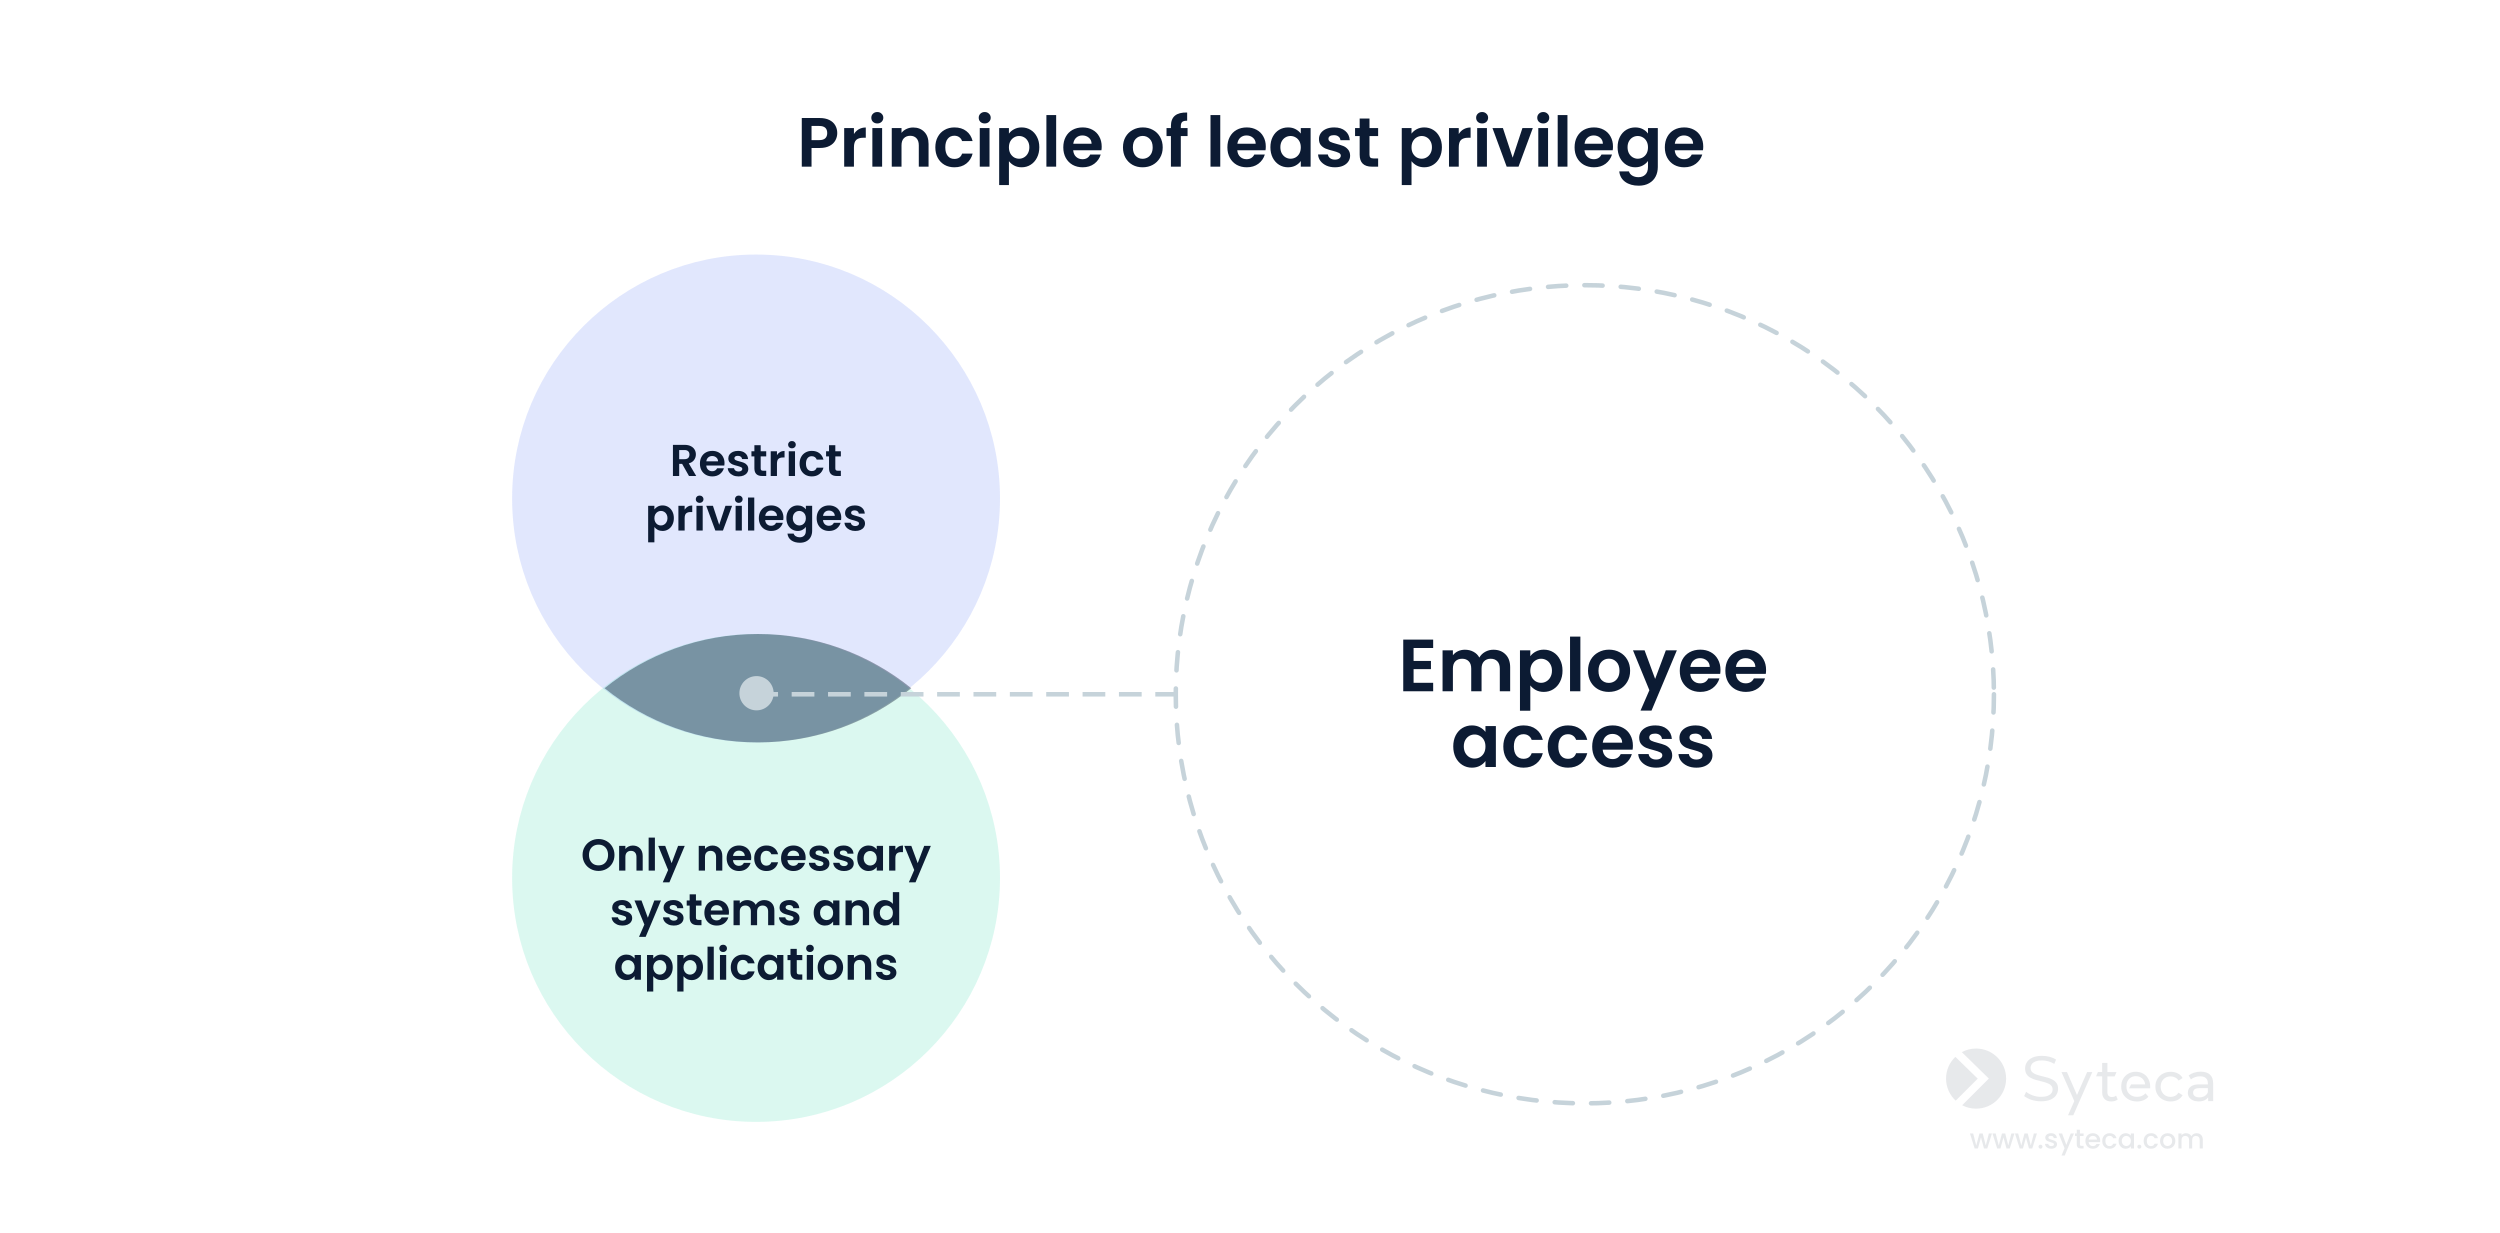 <?xml version="1.0" encoding="UTF-8"?> <svg xmlns="http://www.w3.org/2000/svg" width="825" height="407" viewBox="0 0 825 407" fill="none"><rect width="825" height="407" fill="white"></rect><path d="M276.294 43.914C276.294 44.773 276.087 45.578 275.673 46.329C275.274 47.08 274.638 47.686 273.764 48.146C272.905 48.606 271.817 48.836 270.498 48.836H267.807V55H264.587V38.946H270.498C271.74 38.946 272.798 39.161 273.672 39.59C274.546 40.019 275.198 40.61 275.627 41.361C276.072 42.112 276.294 42.963 276.294 43.914ZM270.36 46.237C271.249 46.237 271.909 46.038 272.338 45.639C272.767 45.225 272.982 44.65 272.982 43.914C272.982 42.35 272.108 41.568 270.36 41.568H267.807V46.237H270.36ZM281.8 44.236C282.214 43.561 282.751 43.032 283.41 42.649C284.085 42.266 284.851 42.074 285.71 42.074V45.455H284.859C283.847 45.455 283.08 45.693 282.559 46.168C282.053 46.643 281.8 47.471 281.8 48.652V55H278.58V42.258H281.8V44.236ZM289.512 40.74C288.945 40.74 288.469 40.564 288.086 40.211C287.718 39.843 287.534 39.391 287.534 38.854C287.534 38.317 287.718 37.873 288.086 37.52C288.469 37.152 288.945 36.968 289.512 36.968C290.079 36.968 290.547 37.152 290.915 37.52C291.298 37.873 291.49 38.317 291.49 38.854C291.49 39.391 291.298 39.843 290.915 40.211C290.547 40.564 290.079 40.74 289.512 40.74ZM291.099 42.258V55H287.879V42.258H291.099ZM301.341 42.074C302.859 42.074 304.086 42.557 305.021 43.523C305.957 44.474 306.424 45.808 306.424 47.525V55H303.204V47.962C303.204 46.95 302.951 46.176 302.445 45.639C301.939 45.087 301.249 44.811 300.375 44.811C299.486 44.811 298.781 45.087 298.259 45.639C297.753 46.176 297.5 46.95 297.5 47.962V55H294.28V42.258H297.5V43.845C297.93 43.293 298.474 42.864 299.133 42.557C299.808 42.235 300.544 42.074 301.341 42.074ZM308.658 48.629C308.658 47.31 308.927 46.16 309.463 45.179C310 44.182 310.744 43.416 311.694 42.879C312.645 42.327 313.734 42.051 314.96 42.051C316.54 42.051 317.843 42.45 318.87 43.247C319.913 44.029 320.611 45.133 320.963 46.559H317.49C317.306 46.007 316.992 45.578 316.547 45.271C316.118 44.949 315.581 44.788 314.937 44.788C314.017 44.788 313.289 45.125 312.752 45.8C312.216 46.459 311.947 47.402 311.947 48.629C311.947 49.84 312.216 50.783 312.752 51.458C313.289 52.117 314.017 52.447 314.937 52.447C316.241 52.447 317.092 51.864 317.49 50.699H320.963C320.611 52.079 319.913 53.175 318.87 53.988C317.828 54.801 316.524 55.207 314.96 55.207C313.734 55.207 312.645 54.939 311.694 54.402C310.744 53.85 310 53.083 309.463 52.102C308.927 51.105 308.658 49.948 308.658 48.629ZM324.955 40.74C324.388 40.74 323.913 40.564 323.529 40.211C323.161 39.843 322.977 39.391 322.977 38.854C322.977 38.317 323.161 37.873 323.529 37.52C323.913 37.152 324.388 36.968 324.955 36.968C325.523 36.968 325.99 37.152 326.358 37.52C326.742 37.873 326.933 38.317 326.933 38.854C326.933 39.391 326.742 39.843 326.358 40.211C325.99 40.564 325.523 40.74 324.955 40.74ZM326.542 42.258V55H323.322V42.258H326.542ZM332.944 44.098C333.358 43.515 333.925 43.032 334.646 42.649C335.382 42.25 336.217 42.051 337.153 42.051C338.241 42.051 339.223 42.319 340.097 42.856C340.986 43.393 341.684 44.159 342.19 45.156C342.711 46.137 342.972 47.28 342.972 48.583C342.972 49.886 342.711 51.044 342.19 52.056C341.684 53.053 340.986 53.827 340.097 54.379C339.223 54.931 338.241 55.207 337.153 55.207C336.217 55.207 335.389 55.015 334.669 54.632C333.963 54.249 333.388 53.766 332.944 53.183V61.072H329.724V42.258H332.944V44.098ZM339.683 48.583C339.683 47.816 339.522 47.157 339.2 46.605C338.893 46.038 338.479 45.608 337.958 45.317C337.452 45.026 336.9 44.88 336.302 44.88C335.719 44.88 335.167 45.033 334.646 45.34C334.14 45.631 333.726 46.061 333.404 46.628C333.097 47.195 332.944 47.862 332.944 48.629C332.944 49.396 333.097 50.063 333.404 50.63C333.726 51.197 334.14 51.634 334.646 51.941C335.167 52.232 335.719 52.378 336.302 52.378C336.9 52.378 337.452 52.225 337.958 51.918C338.479 51.611 338.893 51.174 339.2 50.607C339.522 50.04 339.683 49.365 339.683 48.583ZM348.532 37.98V55H345.312V37.98H348.532ZM363.558 48.353C363.558 48.813 363.527 49.227 363.466 49.595H354.151C354.228 50.515 354.55 51.236 355.117 51.757C355.684 52.278 356.382 52.539 357.21 52.539C358.406 52.539 359.257 52.025 359.763 50.998H363.236C362.868 52.225 362.163 53.237 361.12 54.034C360.077 54.816 358.797 55.207 357.279 55.207C356.052 55.207 354.948 54.939 353.967 54.402C353.001 53.85 352.242 53.076 351.69 52.079C351.153 51.082 350.885 49.932 350.885 48.629C350.885 47.31 351.153 46.153 351.69 45.156C352.227 44.159 352.978 43.393 353.944 42.856C354.91 42.319 356.022 42.051 357.279 42.051C358.49 42.051 359.571 42.312 360.522 42.833C361.488 43.354 362.232 44.098 362.753 45.064C363.29 46.015 363.558 47.111 363.558 48.353ZM360.223 47.433C360.208 46.605 359.909 45.946 359.326 45.455C358.743 44.949 358.03 44.696 357.187 44.696C356.39 44.696 355.715 44.941 355.163 45.432C354.626 45.907 354.297 46.574 354.174 47.433H360.223ZM377.047 55.207C375.82 55.207 374.716 54.939 373.735 54.402C372.753 53.85 371.979 53.076 371.412 52.079C370.86 51.082 370.584 49.932 370.584 48.629C370.584 47.326 370.867 46.176 371.435 45.179C372.017 44.182 372.807 43.416 373.804 42.879C374.8 42.327 375.912 42.051 377.139 42.051C378.365 42.051 379.477 42.327 380.474 42.879C381.47 43.416 382.252 44.182 382.82 45.179C383.402 46.176 383.694 47.326 383.694 48.629C383.694 49.932 383.395 51.082 382.797 52.079C382.214 53.076 381.417 53.85 380.405 54.402C379.408 54.939 378.289 55.207 377.047 55.207ZM377.047 52.401C377.629 52.401 378.174 52.263 378.68 51.987C379.201 51.696 379.615 51.266 379.922 50.699C380.228 50.132 380.382 49.442 380.382 48.629C380.382 47.418 380.06 46.49 379.416 45.846C378.787 45.187 378.013 44.857 377.093 44.857C376.173 44.857 375.398 45.187 374.77 45.846C374.156 46.49 373.85 47.418 373.85 48.629C373.85 49.84 374.149 50.776 374.747 51.435C375.36 52.079 376.127 52.401 377.047 52.401ZM391.898 44.903H389.667V55H386.401V44.903H384.952V42.258H386.401V41.614C386.401 40.05 386.845 38.9 387.735 38.164C388.624 37.428 389.966 37.083 391.76 37.129V39.843C390.978 39.828 390.433 39.958 390.127 40.234C389.82 40.51 389.667 41.008 389.667 41.729V42.258H391.898V44.903ZM402.685 37.98V55H399.465V37.98H402.685ZM417.711 48.353C417.711 48.813 417.681 49.227 417.619 49.595H408.304C408.381 50.515 408.703 51.236 409.27 51.757C409.838 52.278 410.535 52.539 411.363 52.539C412.559 52.539 413.41 52.025 413.916 50.998H417.389C417.021 52.225 416.316 53.237 415.273 54.034C414.231 54.816 412.95 55.207 411.432 55.207C410.206 55.207 409.102 54.939 408.12 54.402C407.154 53.85 406.395 53.076 405.843 52.079C405.307 51.082 405.038 49.932 405.038 48.629C405.038 47.31 405.307 46.153 405.843 45.156C406.38 44.159 407.131 43.393 408.097 42.856C409.063 42.319 410.175 42.051 411.432 42.051C412.644 42.051 413.725 42.312 414.675 42.833C415.641 43.354 416.385 44.098 416.906 45.064C417.443 46.015 417.711 47.111 417.711 48.353ZM414.376 47.433C414.361 46.605 414.062 45.946 413.479 45.455C412.897 44.949 412.184 44.696 411.34 44.696C410.543 44.696 409.868 44.941 409.316 45.432C408.78 45.907 408.45 46.574 408.327 47.433H414.376ZM419.234 48.583C419.234 47.295 419.487 46.153 419.993 45.156C420.514 44.159 421.212 43.393 422.086 42.856C422.975 42.319 423.964 42.051 425.053 42.051C426.003 42.051 426.831 42.243 427.537 42.626C428.257 43.009 428.832 43.492 429.262 44.075V42.258H432.505V55H429.262V53.137C428.848 53.735 428.273 54.233 427.537 54.632C426.816 55.015 425.98 55.207 425.03 55.207C423.956 55.207 422.975 54.931 422.086 54.379C421.212 53.827 420.514 53.053 419.993 52.056C419.487 51.044 419.234 49.886 419.234 48.583ZM429.262 48.629C429.262 47.847 429.108 47.18 428.802 46.628C428.495 46.061 428.081 45.631 427.56 45.34C427.038 45.033 426.479 44.88 425.881 44.88C425.283 44.88 424.731 45.026 424.225 45.317C423.719 45.608 423.305 46.038 422.983 46.605C422.676 47.157 422.523 47.816 422.523 48.583C422.523 49.35 422.676 50.024 422.983 50.607C423.305 51.174 423.719 51.611 424.225 51.918C424.746 52.225 425.298 52.378 425.881 52.378C426.479 52.378 427.038 52.232 427.56 51.941C428.081 51.634 428.495 51.205 428.802 50.653C429.108 50.086 429.262 49.411 429.262 48.629ZM440.526 55.207C439.483 55.207 438.548 55.023 437.72 54.655C436.892 54.272 436.232 53.758 435.742 53.114C435.266 52.47 435.006 51.757 434.96 50.975H438.203C438.264 51.466 438.502 51.872 438.916 52.194C439.345 52.516 439.874 52.677 440.503 52.677C441.116 52.677 441.591 52.554 441.929 52.309C442.281 52.064 442.458 51.749 442.458 51.366C442.458 50.952 442.243 50.645 441.814 50.446C441.4 50.231 440.733 50.001 439.812 49.756C438.862 49.526 438.08 49.288 437.467 49.043C436.869 48.798 436.347 48.422 435.903 47.916C435.473 47.41 435.259 46.728 435.259 45.869C435.259 45.164 435.458 44.52 435.857 43.937C436.271 43.354 436.853 42.894 437.605 42.557C438.371 42.22 439.268 42.051 440.296 42.051C441.814 42.051 443.025 42.434 443.93 43.201C444.834 43.952 445.333 44.972 445.425 46.26H442.343C442.297 45.754 442.082 45.355 441.699 45.064C441.331 44.757 440.832 44.604 440.204 44.604C439.621 44.604 439.169 44.711 438.847 44.926C438.54 45.141 438.387 45.44 438.387 45.823C438.387 46.252 438.601 46.582 439.031 46.812C439.46 47.027 440.127 47.249 441.032 47.479C441.952 47.709 442.711 47.947 443.309 48.192C443.907 48.437 444.42 48.821 444.85 49.342C445.294 49.848 445.524 50.523 445.54 51.366C445.54 52.102 445.333 52.761 444.919 53.344C444.52 53.927 443.937 54.387 443.171 54.724C442.419 55.046 441.538 55.207 440.526 55.207ZM451.932 44.903V51.067C451.932 51.496 452.031 51.811 452.231 52.01C452.445 52.194 452.798 52.286 453.289 52.286H454.784V55H452.76C450.046 55 448.689 53.681 448.689 51.044V44.903H447.171V42.258H448.689V39.107H451.932V42.258H454.784V44.903H451.932ZM465.8 44.098C466.214 43.515 466.781 43.032 467.502 42.649C468.238 42.25 469.074 42.051 470.009 42.051C471.098 42.051 472.079 42.319 472.953 42.856C473.842 43.393 474.54 44.159 475.046 45.156C475.567 46.137 475.828 47.28 475.828 48.583C475.828 49.886 475.567 51.044 475.046 52.056C474.54 53.053 473.842 53.827 472.953 54.379C472.079 54.931 471.098 55.207 470.009 55.207C469.074 55.207 468.246 55.015 467.525 54.632C466.82 54.249 466.245 53.766 465.8 53.183V61.072H462.58V42.258H465.8V44.098ZM472.539 48.583C472.539 47.816 472.378 47.157 472.056 46.605C471.749 46.038 471.335 45.608 470.814 45.317C470.308 45.026 469.756 44.88 469.158 44.88C468.575 44.88 468.023 45.033 467.502 45.34C466.996 45.631 466.582 46.061 466.26 46.628C465.953 47.195 465.8 47.862 465.8 48.629C465.8 49.396 465.953 50.063 466.26 50.63C466.582 51.197 466.996 51.634 467.502 51.941C468.023 52.232 468.575 52.378 469.158 52.378C469.756 52.378 470.308 52.225 470.814 51.918C471.335 51.611 471.749 51.174 472.056 50.607C472.378 50.04 472.539 49.365 472.539 48.583ZM481.388 44.236C481.802 43.561 482.339 43.032 482.998 42.649C483.673 42.266 484.439 42.074 485.298 42.074V45.455H484.447C483.435 45.455 482.668 45.693 482.147 46.168C481.641 46.643 481.388 47.471 481.388 48.652V55H478.168V42.258H481.388V44.236ZM489.1 40.74C488.533 40.74 488.057 40.564 487.674 40.211C487.306 39.843 487.122 39.391 487.122 38.854C487.122 38.317 487.306 37.873 487.674 37.52C488.057 37.152 488.533 36.968 489.1 36.968C489.667 36.968 490.135 37.152 490.503 37.52C490.886 37.873 491.078 38.317 491.078 38.854C491.078 39.391 490.886 39.843 490.503 40.211C490.135 40.564 489.667 40.74 489.1 40.74ZM490.687 42.258V55H487.467V42.258H490.687ZM499.181 52.033L502.401 42.258H505.828L501.113 55H497.203L492.511 42.258H495.961L499.181 52.033ZM509.27 40.74C508.702 40.74 508.227 40.564 507.844 40.211C507.476 39.843 507.292 39.391 507.292 38.854C507.292 38.317 507.476 37.873 507.844 37.52C508.227 37.152 508.702 36.968 509.27 36.968C509.837 36.968 510.305 37.152 510.673 37.52C511.056 37.873 511.248 38.317 511.248 38.854C511.248 39.391 511.056 39.843 510.673 40.211C510.305 40.564 509.837 40.74 509.27 40.74ZM510.857 42.258V55H507.637V42.258H510.857ZM517.258 37.98V55H514.038V37.98H517.258ZM532.285 48.353C532.285 48.813 532.254 49.227 532.193 49.595H522.878C522.954 50.515 523.276 51.236 523.844 51.757C524.411 52.278 525.109 52.539 525.937 52.539C527.133 52.539 527.984 52.025 528.49 50.998H531.963C531.595 52.225 530.889 53.237 529.847 54.034C528.804 54.816 527.524 55.207 526.006 55.207C524.779 55.207 523.675 54.939 522.694 54.402C521.728 53.85 520.969 53.076 520.417 52.079C519.88 51.082 519.612 49.932 519.612 48.629C519.612 47.31 519.88 46.153 520.417 45.156C520.953 44.159 521.705 43.393 522.671 42.856C523.637 42.319 524.748 42.051 526.006 42.051C527.217 42.051 528.298 42.312 529.249 42.833C530.215 43.354 530.958 44.098 531.48 45.064C532.016 46.015 532.285 47.111 532.285 48.353ZM528.95 47.433C528.934 46.605 528.635 45.946 528.053 45.455C527.47 44.949 526.757 44.696 525.914 44.696C525.116 44.696 524.442 44.941 523.89 45.432C523.353 45.907 523.023 46.574 522.901 47.433H528.95ZM539.626 42.051C540.577 42.051 541.412 42.243 542.133 42.626C542.854 42.994 543.421 43.477 543.835 44.075V42.258H547.078V55.092C547.078 56.273 546.84 57.323 546.365 58.243C545.89 59.178 545.177 59.914 544.226 60.451C543.275 61.003 542.125 61.279 540.776 61.279C538.967 61.279 537.479 60.857 536.314 60.014C535.164 59.171 534.512 58.021 534.359 56.564H537.556C537.725 57.147 538.085 57.607 538.637 57.944C539.204 58.297 539.887 58.473 540.684 58.473C541.619 58.473 542.378 58.189 542.961 57.622C543.544 57.07 543.835 56.227 543.835 55.092V53.114C543.421 53.712 542.846 54.21 542.11 54.609C541.389 55.008 540.561 55.207 539.626 55.207C538.553 55.207 537.571 54.931 536.682 54.379C535.793 53.827 535.087 53.053 534.566 52.056C534.06 51.044 533.807 49.886 533.807 48.583C533.807 47.295 534.06 46.153 534.566 45.156C535.087 44.159 535.785 43.393 536.659 42.856C537.548 42.319 538.537 42.051 539.626 42.051ZM543.835 48.629C543.835 47.847 543.682 47.18 543.375 46.628C543.068 46.061 542.654 45.631 542.133 45.34C541.612 45.033 541.052 44.88 540.454 44.88C539.856 44.88 539.304 45.026 538.798 45.317C538.292 45.608 537.878 46.038 537.556 46.605C537.249 47.157 537.096 47.816 537.096 48.583C537.096 49.35 537.249 50.024 537.556 50.607C537.878 51.174 538.292 51.611 538.798 51.918C539.319 52.225 539.871 52.378 540.454 52.378C541.052 52.378 541.612 52.232 542.133 51.941C542.654 51.634 543.068 51.205 543.375 50.653C543.682 50.086 543.835 49.411 543.835 48.629ZM562.068 48.353C562.068 48.813 562.037 49.227 561.976 49.595H552.661C552.737 50.515 553.059 51.236 553.627 51.757C554.194 52.278 554.892 52.539 555.72 52.539C556.916 52.539 557.767 52.025 558.273 50.998H561.746C561.378 52.225 560.672 53.237 559.63 54.034C558.587 54.816 557.307 55.207 555.789 55.207C554.562 55.207 553.458 54.939 552.477 54.402C551.511 53.85 550.752 53.076 550.2 52.079C549.663 51.082 549.395 49.932 549.395 48.629C549.395 47.31 549.663 46.153 550.2 45.156C550.736 44.159 551.488 43.393 552.454 42.856C553.42 42.319 554.531 42.051 555.789 42.051C557 42.051 558.081 42.312 559.032 42.833C559.998 43.354 560.741 44.098 561.263 45.064C561.799 46.015 562.068 47.111 562.068 48.353ZM558.733 47.433C558.717 46.605 558.418 45.946 557.836 45.455C557.253 44.949 556.54 44.696 555.697 44.696C554.899 44.696 554.225 44.941 553.673 45.432C553.136 45.907 552.806 46.574 552.684 47.433H558.733Z" fill="#0C1B33"></path><g style="mix-blend-mode:multiply"><ellipse cx="249.5" cy="164.5" rx="80.5" ry="80.5" transform="rotate(-180 249.5 164.5)" fill="#3A62F2" fill-opacity="0.15"></ellipse></g><path d="M227.37 157.085L225.102 153.078H224.129V157.085H222.067V146.802H225.927C226.722 146.802 227.4 146.944 227.96 147.229C228.519 147.504 228.937 147.882 229.212 148.364C229.497 148.835 229.639 149.365 229.639 149.955C229.639 150.632 229.443 151.246 229.05 151.796C228.657 152.336 228.072 152.71 227.297 152.916L229.757 157.085H227.37ZM224.129 151.531H225.853C226.413 151.531 226.83 151.398 227.105 151.133C227.38 150.858 227.518 150.48 227.518 149.999C227.518 149.527 227.38 149.164 227.105 148.909C226.83 148.644 226.413 148.511 225.853 148.511H224.129V151.531ZM239.091 152.827C239.091 153.122 239.072 153.387 239.032 153.623H233.066C233.115 154.212 233.321 154.674 233.685 155.008C234.048 155.342 234.495 155.509 235.025 155.509C235.791 155.509 236.337 155.18 236.661 154.522H238.885C238.649 155.307 238.198 155.956 237.53 156.466C236.862 156.967 236.042 157.218 235.07 157.218C234.284 157.218 233.577 157.046 232.948 156.702C232.329 156.348 231.843 155.852 231.49 155.214C231.146 154.576 230.974 153.839 230.974 153.004C230.974 152.16 231.146 151.418 231.49 150.78C231.833 150.141 232.315 149.65 232.933 149.306C233.552 148.963 234.264 148.791 235.07 148.791C235.845 148.791 236.538 148.958 237.147 149.292C237.766 149.626 238.242 150.102 238.576 150.721C238.92 151.33 239.091 152.032 239.091 152.827ZM236.955 152.238C236.945 151.708 236.754 151.285 236.381 150.971C236.008 150.647 235.551 150.485 235.011 150.485C234.5 150.485 234.068 150.642 233.714 150.956C233.37 151.261 233.159 151.688 233.081 152.238H236.955ZM243.72 157.218C243.052 157.218 242.453 157.1 241.923 156.864C241.392 156.618 240.97 156.289 240.656 155.877C240.351 155.464 240.184 155.008 240.155 154.507H242.232C242.271 154.821 242.424 155.081 242.689 155.288C242.964 155.494 243.303 155.597 243.705 155.597C244.098 155.597 244.403 155.518 244.619 155.361C244.845 155.204 244.958 155.003 244.958 154.757C244.958 154.492 244.82 154.296 244.545 154.168C244.28 154.031 243.853 153.883 243.263 153.726C242.654 153.579 242.154 153.427 241.761 153.269C241.378 153.112 241.044 152.872 240.759 152.547C240.484 152.223 240.346 151.786 240.346 151.236C240.346 150.785 240.474 150.372 240.729 149.999C240.995 149.626 241.368 149.331 241.849 149.115C242.34 148.899 242.915 148.791 243.573 148.791C244.545 148.791 245.321 149.036 245.9 149.527C246.48 150.009 246.799 150.662 246.858 151.487H244.884C244.854 151.163 244.717 150.907 244.471 150.721C244.236 150.524 243.916 150.426 243.514 150.426C243.141 150.426 242.851 150.495 242.645 150.632C242.448 150.77 242.35 150.961 242.35 151.207C242.35 151.482 242.487 151.693 242.762 151.84C243.037 151.978 243.465 152.12 244.044 152.268C244.633 152.415 245.12 152.567 245.503 152.724C245.886 152.881 246.215 153.127 246.49 153.461C246.774 153.785 246.922 154.217 246.932 154.757C246.932 155.229 246.799 155.651 246.534 156.024C246.278 156.397 245.905 156.692 245.414 156.908C244.933 157.114 244.368 157.218 243.72 157.218ZM251.026 150.618V154.566C251.026 154.841 251.09 155.042 251.217 155.17C251.355 155.288 251.581 155.347 251.895 155.347H252.853V157.085H251.556C249.818 157.085 248.949 156.24 248.949 154.551V150.618H247.976V148.923H248.949V146.905H251.026V148.923H252.853V150.618H251.026ZM256.399 150.19C256.664 149.758 257.008 149.419 257.43 149.174C257.862 148.928 258.353 148.806 258.903 148.806V150.971H258.358C257.71 150.971 257.219 151.123 256.885 151.428C256.561 151.732 256.399 152.263 256.399 153.019V157.085H254.336V148.923H256.399V150.19ZM261.338 147.951C260.975 147.951 260.67 147.838 260.425 147.612C260.189 147.377 260.071 147.087 260.071 146.743C260.071 146.399 260.189 146.115 260.425 145.889C260.67 145.653 260.975 145.535 261.338 145.535C261.702 145.535 262.001 145.653 262.237 145.889C262.482 146.115 262.605 146.399 262.605 146.743C262.605 147.087 262.482 147.377 262.237 147.612C262.001 147.838 261.702 147.951 261.338 147.951ZM262.355 148.923V157.085H260.292V148.923H262.355ZM263.862 153.004C263.862 152.16 264.034 151.423 264.378 150.794C264.722 150.156 265.198 149.665 265.807 149.321C266.416 148.968 267.113 148.791 267.899 148.791C268.91 148.791 269.745 149.046 270.403 149.557C271.071 150.058 271.518 150.765 271.744 151.678H269.519C269.401 151.325 269.2 151.05 268.915 150.853C268.64 150.647 268.297 150.544 267.884 150.544C267.295 150.544 266.828 150.76 266.484 151.192C266.141 151.614 265.969 152.218 265.969 153.004C265.969 153.78 266.141 154.384 266.484 154.816C266.828 155.239 267.295 155.45 267.884 155.45C268.719 155.45 269.264 155.076 269.519 154.33H271.744C271.518 155.214 271.071 155.916 270.403 156.437C269.735 156.957 268.901 157.218 267.899 157.218C267.113 157.218 266.416 157.046 265.807 156.702C265.198 156.348 264.722 155.857 264.378 155.229C264.034 154.59 263.862 153.849 263.862 153.004ZM275.656 150.618V154.566C275.656 154.841 275.72 155.042 275.848 155.17C275.985 155.288 276.211 155.347 276.525 155.347H277.483V157.085H276.186C274.448 157.085 273.579 156.24 273.579 154.551V150.618H272.607V148.923H273.579V146.905H275.656V148.923H277.483V150.618H275.656ZM215.95 168.102C216.216 167.729 216.579 167.419 217.041 167.174C217.512 166.919 218.047 166.791 218.646 166.791C219.344 166.791 219.972 166.963 220.532 167.306C221.102 167.65 221.549 168.141 221.873 168.78C222.207 169.408 222.373 170.14 222.373 170.975C222.373 171.81 222.207 172.551 221.873 173.199C221.549 173.838 221.102 174.334 220.532 174.687C219.972 175.041 219.344 175.218 218.646 175.218C218.047 175.218 217.517 175.095 217.055 174.849C216.603 174.604 216.235 174.294 215.95 173.921V178.974H213.888V166.923H215.95V168.102ZM220.267 170.975C220.267 170.484 220.164 170.061 219.957 169.708C219.761 169.344 219.496 169.069 219.162 168.883C218.838 168.696 218.484 168.603 218.101 168.603C217.728 168.603 217.374 168.701 217.041 168.898C216.716 169.084 216.451 169.359 216.245 169.723C216.049 170.086 215.95 170.513 215.95 171.004C215.95 171.495 216.049 171.922 216.245 172.286C216.451 172.649 216.716 172.929 217.041 173.126C217.374 173.312 217.728 173.406 218.101 173.406C218.484 173.406 218.838 173.307 219.162 173.111C219.496 172.914 219.761 172.635 219.957 172.271C220.164 171.908 220.267 171.476 220.267 170.975ZM225.935 168.19C226.2 167.758 226.544 167.419 226.966 167.174C227.398 166.928 227.889 166.806 228.439 166.806V168.971H227.894C227.246 168.971 226.755 169.123 226.421 169.428C226.097 169.732 225.935 170.263 225.935 171.019V175.085H223.872V166.923H225.935V168.19ZM230.874 165.951C230.511 165.951 230.206 165.838 229.961 165.612C229.725 165.377 229.607 165.087 229.607 164.743C229.607 164.399 229.725 164.115 229.961 163.889C230.206 163.653 230.511 163.535 230.874 163.535C231.238 163.535 231.537 163.653 231.773 163.889C232.019 164.115 232.141 164.399 232.141 164.743C232.141 165.087 232.019 165.377 231.773 165.612C231.537 165.838 231.238 165.951 230.874 165.951ZM231.891 166.923V175.085H229.828V166.923H231.891ZM237.332 173.185L239.394 166.923H241.589L238.569 175.085H236.065L233.059 166.923H235.269L237.332 173.185ZM243.794 165.951C243.43 165.951 243.126 165.838 242.88 165.612C242.645 165.377 242.527 165.087 242.527 164.743C242.527 164.399 242.645 164.115 242.88 163.889C243.126 163.653 243.43 163.535 243.794 163.535C244.157 163.535 244.457 163.653 244.692 163.889C244.938 164.115 245.061 164.399 245.061 164.743C245.061 165.087 244.938 165.377 244.692 165.612C244.457 165.838 244.157 165.951 243.794 165.951ZM244.81 166.923V175.085H242.748V166.923H244.81ZM248.91 164.183V175.085H246.848V164.183H248.91ZM258.535 170.827C258.535 171.122 258.515 171.387 258.476 171.623H252.51C252.559 172.212 252.765 172.674 253.128 173.008C253.492 173.342 253.939 173.509 254.469 173.509C255.235 173.509 255.78 173.18 256.104 172.522H258.329C258.093 173.307 257.641 173.956 256.974 174.466C256.306 174.967 255.486 175.218 254.513 175.218C253.728 175.218 253.02 175.046 252.392 174.702C251.773 174.348 251.287 173.852 250.933 173.214C250.59 172.576 250.418 171.839 250.418 171.004C250.418 170.16 250.59 169.418 250.933 168.78C251.277 168.141 251.758 167.65 252.377 167.306C252.996 166.963 253.708 166.791 254.513 166.791C255.289 166.791 255.982 166.958 256.59 167.292C257.209 167.626 257.686 168.102 258.019 168.721C258.363 169.33 258.535 170.032 258.535 170.827ZM256.399 170.238C256.389 169.708 256.198 169.285 255.824 168.971C255.451 168.647 254.995 168.485 254.454 168.485C253.944 168.485 253.511 168.642 253.158 168.956C252.814 169.261 252.603 169.688 252.524 170.238H256.399ZM263.237 166.791C263.846 166.791 264.382 166.914 264.843 167.159C265.305 167.395 265.668 167.704 265.933 168.087V166.923H268.011V175.144C268.011 175.9 267.858 176.573 267.554 177.162C267.249 177.761 266.793 178.233 266.184 178.576C265.575 178.93 264.838 179.107 263.974 179.107C262.815 179.107 261.862 178.837 261.116 178.297C260.379 177.756 259.962 177.02 259.864 176.087H261.911C262.02 176.46 262.25 176.755 262.604 176.971C262.967 177.197 263.404 177.309 263.915 177.309C264.514 177.309 265 177.128 265.374 176.764C265.747 176.411 265.933 175.871 265.933 175.144V173.877C265.668 174.26 265.3 174.579 264.828 174.835C264.367 175.09 263.836 175.218 263.237 175.218C262.55 175.218 261.921 175.041 261.352 174.687C260.782 174.334 260.33 173.838 259.996 173.199C259.672 172.551 259.51 171.81 259.51 170.975C259.51 170.15 259.672 169.418 259.996 168.78C260.33 168.141 260.777 167.65 261.337 167.306C261.907 166.963 262.54 166.791 263.237 166.791ZM265.933 171.004C265.933 170.503 265.835 170.076 265.639 169.723C265.442 169.359 265.177 169.084 264.843 168.898C264.509 168.701 264.151 168.603 263.768 168.603C263.385 168.603 263.031 168.696 262.707 168.883C262.383 169.069 262.118 169.344 261.911 169.708C261.715 170.061 261.617 170.484 261.617 170.975C261.617 171.466 261.715 171.898 261.911 172.271C262.118 172.635 262.383 172.914 262.707 173.111C263.041 173.307 263.395 173.406 263.768 173.406C264.151 173.406 264.509 173.312 264.843 173.126C265.177 172.929 265.442 172.654 265.639 172.301C265.835 171.937 265.933 171.505 265.933 171.004ZM277.612 170.827C277.612 171.122 277.592 171.387 277.553 171.623H271.587C271.636 172.212 271.842 172.674 272.205 173.008C272.569 173.342 273.016 173.509 273.546 173.509C274.312 173.509 274.857 173.18 275.181 172.522H277.406C277.17 173.307 276.718 173.956 276.05 174.466C275.382 174.967 274.562 175.218 273.59 175.218C272.804 175.218 272.097 175.046 271.469 174.702C270.85 174.348 270.364 173.852 270.01 173.214C269.666 172.576 269.495 171.839 269.495 171.004C269.495 170.16 269.666 169.418 270.01 168.78C270.354 168.141 270.835 167.65 271.454 167.306C272.073 166.963 272.785 166.791 273.59 166.791C274.366 166.791 275.058 166.958 275.667 167.292C276.286 167.626 276.762 168.102 277.096 168.721C277.44 169.33 277.612 170.032 277.612 170.827ZM275.476 170.238C275.466 169.708 275.274 169.285 274.901 168.971C274.528 168.647 274.071 168.485 273.531 168.485C273.02 168.485 272.588 168.642 272.235 168.956C271.891 169.261 271.68 169.688 271.601 170.238H275.476ZM282.241 175.218C281.573 175.218 280.974 175.1 280.443 174.864C279.913 174.618 279.491 174.289 279.176 173.877C278.872 173.464 278.705 173.008 278.675 172.507H280.753C280.792 172.821 280.944 173.081 281.209 173.288C281.484 173.494 281.823 173.597 282.226 173.597C282.619 173.597 282.923 173.518 283.139 173.361C283.365 173.204 283.478 173.003 283.478 172.757C283.478 172.492 283.341 172.296 283.066 172.168C282.8 172.031 282.373 171.883 281.784 171.726C281.175 171.579 280.674 171.427 280.281 171.269C279.898 171.112 279.564 170.872 279.279 170.547C279.004 170.223 278.867 169.786 278.867 169.236C278.867 168.785 278.995 168.372 279.25 167.999C279.515 167.626 279.888 167.331 280.37 167.115C280.861 166.899 281.435 166.791 282.093 166.791C283.066 166.791 283.841 167.036 284.421 167.527C285 168.009 285.32 168.662 285.378 169.487H283.404C283.375 169.163 283.237 168.907 282.992 168.721C282.756 168.524 282.437 168.426 282.034 168.426C281.661 168.426 281.371 168.495 281.165 168.632C280.969 168.77 280.87 168.961 280.87 169.207C280.87 169.482 281.008 169.693 281.283 169.84C281.558 169.978 281.985 170.12 282.565 170.268C283.154 170.415 283.64 170.567 284.023 170.724C284.406 170.881 284.735 171.127 285.01 171.461C285.295 171.785 285.442 172.217 285.452 172.757C285.452 173.229 285.32 173.651 285.054 174.024C284.799 174.397 284.426 174.692 283.935 174.908C283.453 175.114 282.889 175.218 282.241 175.218Z" fill="#0C1B33"></path><ellipse cx="249.5" cy="289.722" rx="80.5" ry="80.5" transform="rotate(-180 249.5 289.722)" fill="#10CE9E" fill-opacity="0.15"></ellipse><path opacity="0.4" d="M250.118 209.222C269.288 209.222 286.892 215.924 300.718 227.111C286.892 238.298 269.288 245 250.118 245C230.948 244.999 213.343 238.298 199.517 227.111C213.343 215.924 230.948 209.222 250.118 209.222Z" fill="#0C1B33"></path><path d="M197.52 287.41C196.557 287.41 195.673 287.184 194.868 286.733C194.063 286.281 193.424 285.657 192.953 284.862C192.481 284.056 192.246 283.148 192.246 282.136C192.246 281.134 192.481 280.236 192.953 279.44C193.424 278.635 194.063 278.006 194.868 277.555C195.673 277.103 196.557 276.877 197.52 276.877C198.492 276.877 199.376 277.103 200.171 277.555C200.977 278.006 201.61 278.635 202.072 279.44C202.543 280.236 202.779 281.134 202.779 282.136C202.779 283.148 202.543 284.056 202.072 284.862C201.61 285.657 200.977 286.281 200.171 286.733C199.366 287.184 198.482 287.41 197.52 287.41ZM197.52 285.569C198.138 285.569 198.684 285.431 199.155 285.156C199.626 284.871 199.995 284.469 200.26 283.948C200.525 283.428 200.658 282.824 200.658 282.136C200.658 281.449 200.525 280.85 200.26 280.339C199.995 279.818 199.626 279.421 199.155 279.146C198.684 278.871 198.138 278.733 197.52 278.733C196.901 278.733 196.351 278.871 195.87 279.146C195.398 279.421 195.03 279.818 194.765 280.339C194.5 280.85 194.367 281.449 194.367 282.136C194.367 282.824 194.5 283.428 194.765 283.948C195.03 284.469 195.398 284.871 195.87 285.156C196.351 285.431 196.901 285.569 197.52 285.569ZM208.836 279.028C209.809 279.028 210.594 279.337 211.193 279.956C211.792 280.565 212.092 281.419 212.092 282.519V287.307H210.029V282.799C210.029 282.151 209.867 281.655 209.543 281.311C209.219 280.958 208.777 280.781 208.217 280.781C207.648 280.781 207.196 280.958 206.862 281.311C206.538 281.655 206.376 282.151 206.376 282.799V287.307H204.313V279.146H206.376V280.162C206.651 279.809 207 279.534 207.422 279.337C207.854 279.131 208.325 279.028 208.836 279.028ZM216.116 276.405V287.307H214.053V276.405H216.116ZM225.961 279.146L220.908 291.167H218.713L220.481 287.101L217.211 279.146H219.524L221.63 284.847L223.766 279.146H225.961ZM235.106 279.028C236.079 279.028 236.864 279.337 237.464 279.956C238.063 280.565 238.362 281.419 238.362 282.519V287.307H236.3V282.799C236.3 282.151 236.138 281.655 235.814 281.311C235.489 280.958 235.047 280.781 234.488 280.781C233.918 280.781 233.466 280.958 233.132 281.311C232.808 281.655 232.646 282.151 232.646 282.799V287.307H230.584V279.146H232.646V280.162C232.921 279.809 233.27 279.534 233.692 279.337C234.124 279.131 234.596 279.028 235.106 279.028ZM247.91 283.05C247.91 283.344 247.891 283.609 247.852 283.845H241.885C241.934 284.434 242.14 284.896 242.504 285.23C242.867 285.564 243.314 285.731 243.844 285.731C244.611 285.731 245.156 285.402 245.48 284.744H247.704C247.469 285.529 247.017 286.178 246.349 286.688C245.681 287.189 244.861 287.44 243.889 287.44C243.103 287.44 242.396 287.268 241.767 286.924C241.148 286.571 240.662 286.075 240.309 285.436C239.965 284.798 239.793 284.061 239.793 283.226C239.793 282.382 239.965 281.64 240.309 281.002C240.653 280.363 241.134 279.872 241.753 279.529C242.371 279.185 243.083 279.013 243.889 279.013C244.665 279.013 245.357 279.18 245.966 279.514C246.585 279.848 247.061 280.324 247.395 280.943C247.739 281.552 247.91 282.254 247.91 283.05ZM245.774 282.46C245.765 281.93 245.573 281.508 245.2 281.193C244.827 280.869 244.37 280.707 243.83 280.707C243.319 280.707 242.887 280.864 242.533 281.179C242.19 281.483 241.978 281.91 241.9 282.46H245.774ZM248.886 283.226C248.886 282.382 249.057 281.645 249.401 281.017C249.745 280.378 250.221 279.887 250.83 279.543C251.439 279.19 252.136 279.013 252.922 279.013C253.934 279.013 254.769 279.268 255.427 279.779C256.094 280.28 256.541 280.987 256.767 281.9H254.543C254.425 281.547 254.223 281.272 253.939 281.075C253.664 280.869 253.32 280.766 252.907 280.766C252.318 280.766 251.852 280.982 251.508 281.414C251.164 281.837 250.992 282.441 250.992 283.226C250.992 284.002 251.164 284.606 251.508 285.038C251.852 285.461 252.318 285.672 252.907 285.672C253.742 285.672 254.287 285.299 254.543 284.552H256.767C256.541 285.436 256.094 286.138 255.427 286.659C254.759 287.179 253.924 287.44 252.922 287.44C252.136 287.44 251.439 287.268 250.83 286.924C250.221 286.571 249.745 286.079 249.401 285.451C249.057 284.813 248.886 284.071 248.886 283.226ZM265.865 283.05C265.865 283.344 265.846 283.609 265.806 283.845H259.84C259.889 284.434 260.095 284.896 260.458 285.23C260.822 285.564 261.269 285.731 261.799 285.731C262.565 285.731 263.11 285.402 263.434 284.744H265.659C265.423 285.529 264.971 286.178 264.304 286.688C263.636 287.189 262.816 287.44 261.843 287.44C261.058 287.44 260.35 287.268 259.722 286.924C259.103 286.571 258.617 286.075 258.263 285.436C257.92 284.798 257.748 284.061 257.748 283.226C257.748 282.382 257.92 281.64 258.263 281.002C258.607 280.363 259.088 279.872 259.707 279.529C260.326 279.185 261.038 279.013 261.843 279.013C262.619 279.013 263.312 279.18 263.921 279.514C264.539 279.848 265.016 280.324 265.35 280.943C265.693 281.552 265.865 282.254 265.865 283.05ZM263.729 282.46C263.719 281.93 263.528 281.508 263.154 281.193C262.781 280.869 262.325 280.707 261.784 280.707C261.274 280.707 260.842 280.864 260.488 281.179C260.144 281.483 259.933 281.91 259.854 282.46H263.729ZM270.494 287.44C269.826 287.44 269.227 287.322 268.696 287.086C268.166 286.841 267.744 286.512 267.43 286.099C267.125 285.687 266.958 285.23 266.929 284.729H269.006C269.045 285.043 269.197 285.304 269.463 285.51C269.738 285.716 270.076 285.819 270.479 285.819C270.872 285.819 271.176 285.741 271.392 285.583C271.618 285.426 271.731 285.225 271.731 284.979C271.731 284.714 271.594 284.518 271.319 284.39C271.054 284.253 270.626 284.105 270.037 283.948C269.428 283.801 268.927 283.649 268.534 283.492C268.151 283.334 267.817 283.094 267.533 282.77C267.258 282.446 267.12 282.009 267.12 281.459C267.12 281.007 267.248 280.594 267.503 280.221C267.768 279.848 268.142 279.553 268.623 279.337C269.114 279.121 269.688 279.013 270.346 279.013C271.319 279.013 272.095 279.259 272.674 279.75C273.254 280.231 273.573 280.884 273.632 281.709H271.658C271.628 281.385 271.491 281.129 271.245 280.943C271.009 280.746 270.69 280.648 270.288 280.648C269.914 280.648 269.625 280.717 269.418 280.855C269.222 280.992 269.124 281.184 269.124 281.429C269.124 281.704 269.261 281.915 269.536 282.063C269.811 282.2 270.238 282.342 270.818 282.49C271.407 282.637 271.893 282.789 272.276 282.946C272.659 283.104 272.988 283.349 273.263 283.683C273.548 284.007 273.696 284.439 273.705 284.979C273.705 285.451 273.573 285.873 273.308 286.246C273.052 286.62 272.679 286.914 272.188 287.13C271.707 287.337 271.142 287.44 270.494 287.44ZM278.522 287.44C277.854 287.44 277.255 287.322 276.724 287.086C276.194 286.841 275.772 286.512 275.457 286.099C275.153 285.687 274.986 285.23 274.956 284.729H277.034C277.073 285.043 277.225 285.304 277.49 285.51C277.765 285.716 278.104 285.819 278.507 285.819C278.9 285.819 279.204 285.741 279.42 285.583C279.646 285.426 279.759 285.225 279.759 284.979C279.759 284.714 279.622 284.518 279.347 284.39C279.081 284.253 278.654 284.105 278.065 283.948C277.456 283.801 276.955 283.649 276.562 283.492C276.179 283.334 275.845 283.094 275.56 282.77C275.285 282.446 275.148 282.009 275.148 281.459C275.148 281.007 275.276 280.594 275.531 280.221C275.796 279.848 276.169 279.553 276.651 279.337C277.142 279.121 277.716 279.013 278.374 279.013C279.347 279.013 280.122 279.259 280.702 279.75C281.281 280.231 281.601 280.884 281.659 281.709H279.685C279.656 281.385 279.518 281.129 279.273 280.943C279.037 280.746 278.718 280.648 278.315 280.648C277.942 280.648 277.652 280.717 277.446 280.855C277.25 280.992 277.151 281.184 277.151 281.429C277.151 281.704 277.289 281.915 277.564 282.063C277.839 282.2 278.266 282.342 278.846 282.49C279.435 282.637 279.921 282.789 280.304 282.946C280.687 283.104 281.016 283.349 281.291 283.683C281.576 284.007 281.723 284.439 281.733 284.979C281.733 285.451 281.601 285.873 281.335 286.246C281.08 286.62 280.707 286.914 280.216 287.13C279.735 287.337 279.17 287.44 278.522 287.44ZM282.896 283.197C282.896 282.372 283.058 281.64 283.382 281.002C283.716 280.363 284.163 279.872 284.723 279.529C285.292 279.185 285.926 279.013 286.623 279.013C287.232 279.013 287.762 279.136 288.214 279.381C288.676 279.627 289.044 279.936 289.319 280.309V279.146H291.396V287.307H289.319V286.114C289.054 286.497 288.686 286.816 288.214 287.071C287.752 287.317 287.217 287.44 286.608 287.44C285.921 287.44 285.292 287.263 284.723 286.909C284.163 286.556 283.716 286.06 283.382 285.421C283.058 284.773 282.896 284.032 282.896 283.197ZM289.319 283.226C289.319 282.725 289.221 282.298 289.024 281.945C288.828 281.581 288.563 281.306 288.229 281.12C287.895 280.923 287.536 280.825 287.153 280.825C286.77 280.825 286.417 280.918 286.093 281.105C285.769 281.292 285.503 281.567 285.297 281.93C285.101 282.284 285.003 282.706 285.003 283.197C285.003 283.688 285.101 284.12 285.297 284.493C285.503 284.857 285.769 285.137 286.093 285.333C286.427 285.529 286.78 285.628 287.153 285.628C287.536 285.628 287.895 285.534 288.229 285.348C288.563 285.151 288.828 284.876 289.024 284.523C289.221 284.159 289.319 283.727 289.319 283.226ZM295.473 280.413C295.738 279.98 296.082 279.642 296.504 279.396C296.936 279.15 297.428 279.028 297.978 279.028V281.193H297.432C296.784 281.193 296.293 281.346 295.959 281.65C295.635 281.954 295.473 282.485 295.473 283.241V287.307H293.411V279.146H295.473V280.413ZM307.175 279.146L302.122 291.167H299.927L301.694 287.101L298.424 279.146H300.737L302.843 284.847L304.98 279.146H307.175ZM205.408 305.44C204.74 305.44 204.141 305.322 203.611 305.086C203.08 304.841 202.658 304.512 202.344 304.099C202.039 303.687 201.872 303.23 201.843 302.729H203.92C203.959 303.043 204.112 303.304 204.377 303.51C204.652 303.716 204.991 303.819 205.393 303.819C205.786 303.819 206.091 303.741 206.307 303.583C206.533 303.426 206.646 303.225 206.646 302.979C206.646 302.714 206.508 302.518 206.233 302.39C205.968 302.253 205.541 302.105 204.951 301.948C204.343 301.801 203.842 301.649 203.449 301.492C203.066 301.334 202.732 301.094 202.447 300.77C202.172 300.446 202.034 300.009 202.034 299.459C202.034 299.007 202.162 298.594 202.418 298.221C202.683 297.848 203.056 297.553 203.537 297.337C204.028 297.121 204.603 297.013 205.261 297.013C206.233 297.013 207.009 297.259 207.588 297.75C208.168 298.231 208.487 298.884 208.546 299.709H206.572C206.542 299.385 206.405 299.129 206.159 298.943C205.924 298.746 205.605 298.648 205.202 298.648C204.829 298.648 204.539 298.717 204.333 298.855C204.136 298.992 204.038 299.184 204.038 299.429C204.038 299.704 204.176 299.915 204.451 300.063C204.726 300.2 205.153 300.342 205.732 300.49C206.322 300.637 206.808 300.789 207.191 300.946C207.574 301.104 207.903 301.349 208.178 301.683C208.463 302.007 208.61 302.439 208.62 302.979C208.62 303.451 208.487 303.873 208.222 304.246C207.967 304.62 207.593 304.914 207.102 305.13C206.621 305.337 206.056 305.44 205.408 305.44ZM218.121 297.146L213.068 309.167H210.873L212.64 305.101L209.37 297.146H211.683L213.79 302.847L215.926 297.146H218.121ZM222.356 305.44C221.688 305.44 221.089 305.322 220.558 305.086C220.028 304.841 219.606 304.512 219.291 304.099C218.987 303.687 218.82 303.23 218.791 302.729H220.868C220.907 303.043 221.059 303.304 221.324 303.51C221.599 303.716 221.938 303.819 222.341 303.819C222.734 303.819 223.038 303.741 223.254 303.583C223.48 303.426 223.593 303.225 223.593 302.979C223.593 302.714 223.456 302.518 223.181 302.39C222.916 302.253 222.488 302.105 221.899 301.948C221.29 301.801 220.789 301.649 220.396 301.492C220.013 301.334 219.679 301.094 219.395 300.77C219.12 300.446 218.982 300.009 218.982 299.459C218.982 299.007 219.11 298.594 219.365 298.221C219.63 297.848 220.004 297.553 220.485 297.337C220.976 297.121 221.55 297.013 222.208 297.013C223.181 297.013 223.957 297.259 224.536 297.75C225.116 298.231 225.435 298.884 225.494 299.709H223.52C223.49 299.385 223.353 299.129 223.107 298.943C222.871 298.746 222.552 298.648 222.149 298.648C221.776 298.648 221.487 298.717 221.28 298.855C221.084 298.992 220.986 299.184 220.986 299.429C220.986 299.704 221.123 299.915 221.398 300.063C221.673 300.2 222.1 300.342 222.68 300.49C223.269 300.637 223.755 300.789 224.138 300.946C224.521 301.104 224.85 301.349 225.125 301.683C225.41 302.007 225.557 302.439 225.567 302.979C225.567 303.451 225.435 303.873 225.17 304.246C224.914 304.62 224.541 304.914 224.05 305.13C223.569 305.337 223.004 305.44 222.356 305.44ZM229.662 298.84V302.788C229.662 303.063 229.725 303.264 229.853 303.392C229.991 303.51 230.217 303.569 230.531 303.569H231.488V305.307H230.192C228.454 305.307 227.584 304.462 227.584 302.773V298.84H226.612V297.146H227.584V295.127H229.662V297.146H231.488V298.84H229.662ZM240.559 301.05C240.559 301.344 240.539 301.609 240.5 301.845H234.533C234.583 302.434 234.789 302.896 235.152 303.23C235.516 303.564 235.962 303.731 236.493 303.731C237.259 303.731 237.804 303.402 238.128 302.744H240.353C240.117 303.529 239.665 304.178 238.997 304.688C238.329 305.189 237.509 305.44 236.537 305.44C235.751 305.44 235.044 305.268 234.416 304.924C233.797 304.571 233.311 304.075 232.957 303.436C232.613 302.798 232.442 302.061 232.442 301.226C232.442 300.382 232.613 299.64 232.957 299.002C233.301 298.363 233.782 297.872 234.401 297.529C235.02 297.185 235.732 297.013 236.537 297.013C237.313 297.013 238.005 297.18 238.614 297.514C239.233 297.848 239.709 298.324 240.043 298.943C240.387 299.552 240.559 300.254 240.559 301.05ZM238.423 300.46C238.413 299.93 238.221 299.508 237.848 299.193C237.475 298.869 237.018 298.707 236.478 298.707C235.967 298.707 235.535 298.864 235.182 299.179C234.838 299.483 234.627 299.91 234.548 300.46H238.423ZM252.2 297.028C253.202 297.028 254.007 297.337 254.616 297.956C255.235 298.565 255.544 299.419 255.544 300.519V305.307H253.482V300.799C253.482 300.161 253.32 299.675 252.995 299.341C252.671 298.997 252.229 298.825 251.67 298.825C251.11 298.825 250.663 298.997 250.329 299.341C250.005 299.675 249.843 300.161 249.843 300.799V305.307H247.78V300.799C247.78 300.161 247.618 299.675 247.294 299.341C246.97 298.997 246.528 298.825 245.968 298.825C245.399 298.825 244.947 298.997 244.613 299.341C244.289 299.675 244.127 300.161 244.127 300.799V305.307H242.064V297.146H244.127V298.133C244.392 297.789 244.731 297.519 245.143 297.322C245.566 297.126 246.027 297.028 246.528 297.028C247.166 297.028 247.736 297.165 248.237 297.44C248.738 297.705 249.126 298.088 249.401 298.589C249.666 298.118 250.049 297.74 250.55 297.455C251.061 297.17 251.611 297.028 252.2 297.028ZM260.624 305.44C259.957 305.44 259.358 305.322 258.827 305.086C258.297 304.841 257.874 304.512 257.56 304.099C257.256 303.687 257.089 303.23 257.059 302.729H259.137C259.176 303.043 259.328 303.304 259.593 303.51C259.868 303.716 260.207 303.819 260.61 303.819C261.003 303.819 261.307 303.741 261.523 303.583C261.749 303.426 261.862 303.225 261.862 302.979C261.862 302.714 261.724 302.518 261.449 302.39C261.184 302.253 260.757 302.105 260.168 301.948C259.559 301.801 259.058 301.649 258.665 301.492C258.282 301.334 257.948 301.094 257.663 300.77C257.388 300.446 257.251 300.009 257.251 299.459C257.251 299.007 257.378 298.594 257.634 298.221C257.899 297.848 258.272 297.553 258.753 297.337C259.245 297.121 259.819 297.013 260.477 297.013C261.449 297.013 262.225 297.259 262.805 297.75C263.384 298.231 263.703 298.884 263.762 299.709H261.788C261.759 299.385 261.621 299.129 261.376 298.943C261.14 298.746 260.821 298.648 260.418 298.648C260.045 298.648 259.755 298.717 259.549 298.855C259.353 298.992 259.254 299.184 259.254 299.429C259.254 299.704 259.392 299.915 259.667 300.063C259.942 300.2 260.369 300.342 260.949 300.49C261.538 300.637 262.024 300.789 262.407 300.946C262.79 301.104 263.119 301.349 263.394 301.683C263.679 302.007 263.826 302.439 263.836 302.979C263.836 303.451 263.703 303.873 263.438 304.246C263.183 304.62 262.81 304.914 262.319 305.13C261.837 305.337 261.273 305.44 260.624 305.44ZM268.509 301.197C268.509 300.372 268.671 299.64 268.995 299.002C269.329 298.363 269.776 297.872 270.336 297.529C270.905 297.185 271.539 297.013 272.236 297.013C272.845 297.013 273.376 297.136 273.827 297.381C274.289 297.627 274.657 297.936 274.932 298.309V297.146H277.009V305.307H274.932V304.114C274.667 304.497 274.299 304.816 273.827 305.071C273.366 305.317 272.83 305.44 272.222 305.44C271.534 305.44 270.905 305.263 270.336 304.909C269.776 304.556 269.329 304.06 268.995 303.421C268.671 302.773 268.509 302.032 268.509 301.197ZM274.932 301.226C274.932 300.725 274.834 300.298 274.638 299.945C274.441 299.581 274.176 299.306 273.842 299.12C273.508 298.923 273.15 298.825 272.767 298.825C272.384 298.825 272.03 298.918 271.706 299.105C271.382 299.292 271.117 299.567 270.91 299.93C270.714 300.284 270.616 300.706 270.616 301.197C270.616 301.688 270.714 302.12 270.91 302.493C271.117 302.857 271.382 303.137 271.706 303.333C272.04 303.529 272.393 303.628 272.767 303.628C273.15 303.628 273.508 303.534 273.842 303.348C274.176 303.151 274.441 302.876 274.638 302.523C274.834 302.159 274.932 301.727 274.932 301.226ZM283.547 297.028C284.519 297.028 285.305 297.337 285.904 297.956C286.503 298.565 286.802 299.419 286.802 300.519V305.307H284.74V300.799C284.74 300.151 284.578 299.655 284.254 299.311C283.93 298.958 283.488 298.781 282.928 298.781C282.358 298.781 281.906 298.958 281.572 299.311C281.248 299.655 281.086 300.151 281.086 300.799V305.307H279.024V297.146H281.086V298.162C281.361 297.809 281.71 297.534 282.132 297.337C282.564 297.131 283.036 297.028 283.547 297.028ZM288.233 301.197C288.233 300.372 288.395 299.64 288.719 299.002C289.053 298.363 289.505 297.872 290.075 297.529C290.644 297.185 291.278 297.013 291.975 297.013C292.506 297.013 293.011 297.131 293.493 297.367C293.974 297.592 294.357 297.897 294.642 298.28V294.405H296.734V305.307H294.642V304.099C294.386 304.502 294.028 304.826 293.566 305.071C293.105 305.317 292.569 305.44 291.961 305.44C291.273 305.44 290.644 305.263 290.075 304.909C289.505 304.556 289.053 304.06 288.719 303.421C288.395 302.773 288.233 302.032 288.233 301.197ZM294.656 301.226C294.656 300.725 294.558 300.298 294.362 299.945C294.165 299.581 293.9 299.306 293.566 299.12C293.232 298.923 292.874 298.825 292.491 298.825C292.108 298.825 291.754 298.918 291.43 299.105C291.106 299.292 290.841 299.567 290.635 299.93C290.438 300.284 290.34 300.706 290.34 301.197C290.34 301.688 290.438 302.12 290.635 302.493C290.841 302.857 291.106 303.137 291.43 303.333C291.764 303.529 292.118 303.628 292.491 303.628C292.874 303.628 293.232 303.534 293.566 303.348C293.9 303.151 294.165 302.876 294.362 302.523C294.558 302.159 294.656 301.727 294.656 301.226ZM202.999 319.197C202.999 318.372 203.161 317.64 203.485 317.002C203.819 316.363 204.266 315.872 204.826 315.529C205.395 315.185 206.029 315.013 206.726 315.013C207.335 315.013 207.866 315.136 208.317 315.381C208.779 315.627 209.147 315.936 209.422 316.309V315.146H211.499V323.307H209.422V322.114C209.157 322.497 208.789 322.816 208.317 323.071C207.856 323.317 207.32 323.44 206.712 323.44C206.024 323.44 205.395 323.263 204.826 322.909C204.266 322.556 203.819 322.06 203.485 321.421C203.161 320.773 202.999 320.032 202.999 319.197ZM209.422 319.226C209.422 318.725 209.324 318.298 209.128 317.945C208.931 317.581 208.666 317.306 208.332 317.12C207.998 316.923 207.64 316.825 207.257 316.825C206.874 316.825 206.52 316.918 206.196 317.105C205.872 317.292 205.607 317.567 205.4 317.93C205.204 318.284 205.106 318.706 205.106 319.197C205.106 319.688 205.204 320.12 205.4 320.493C205.607 320.857 205.872 321.137 206.196 321.333C206.53 321.529 206.883 321.628 207.257 321.628C207.64 321.628 207.998 321.534 208.332 321.348C208.666 321.151 208.931 320.876 209.128 320.523C209.324 320.159 209.422 319.727 209.422 319.226ZM215.576 316.324C215.841 315.951 216.205 315.642 216.666 315.396C217.138 315.141 217.673 315.013 218.272 315.013C218.97 315.013 219.598 315.185 220.158 315.529C220.728 315.872 221.174 316.363 221.499 317.002C221.832 317.63 221.999 318.362 221.999 319.197C221.999 320.032 221.832 320.773 221.499 321.421C221.174 322.06 220.728 322.556 220.158 322.909C219.598 323.263 218.97 323.44 218.272 323.44C217.673 323.44 217.143 323.317 216.681 323.071C216.229 322.826 215.861 322.517 215.576 322.143V327.196H213.514V315.146H215.576V316.324ZM219.893 319.197C219.893 318.706 219.79 318.284 219.583 317.93C219.387 317.567 219.122 317.292 218.788 317.105C218.464 316.918 218.11 316.825 217.727 316.825C217.354 316.825 217 316.923 216.666 317.12C216.342 317.306 216.077 317.581 215.871 317.945C215.674 318.308 215.576 318.735 215.576 319.226C215.576 319.717 215.674 320.145 215.871 320.508C216.077 320.871 216.342 321.151 216.666 321.348C217 321.534 217.354 321.628 217.727 321.628C218.11 321.628 218.464 321.529 218.788 321.333C219.122 321.137 219.387 320.857 219.583 320.493C219.79 320.13 219.893 319.698 219.893 319.197ZM225.561 316.324C225.826 315.951 226.189 315.642 226.651 315.396C227.122 315.141 227.658 315.013 228.257 315.013C228.954 315.013 229.583 315.185 230.142 315.529C230.712 315.872 231.159 316.363 231.483 317.002C231.817 317.63 231.984 318.362 231.984 319.197C231.984 320.032 231.817 320.773 231.483 321.421C231.159 322.06 230.712 322.556 230.142 322.909C229.583 323.263 228.954 323.44 228.257 323.44C227.658 323.44 227.127 323.317 226.666 323.071C226.214 322.826 225.846 322.517 225.561 322.143V327.196H223.498V315.146H225.561V316.324ZM229.877 319.197C229.877 318.706 229.774 318.284 229.568 317.93C229.371 317.567 229.106 317.292 228.772 317.105C228.448 316.918 228.095 316.825 227.712 316.825C227.338 316.825 226.985 316.923 226.651 317.12C226.327 317.306 226.062 317.581 225.855 317.945C225.659 318.308 225.561 318.735 225.561 319.226C225.561 319.717 225.659 320.145 225.855 320.508C226.062 320.871 226.327 321.151 226.651 321.348C226.985 321.534 227.338 321.628 227.712 321.628C228.095 321.628 228.448 321.529 228.772 321.333C229.106 321.137 229.371 320.857 229.568 320.493C229.774 320.13 229.877 319.698 229.877 319.197ZM235.545 312.405V323.307H233.483V312.405H235.545ZM238.629 314.173C238.265 314.173 237.961 314.06 237.715 313.834C237.48 313.599 237.362 313.309 237.362 312.965C237.362 312.621 237.48 312.337 237.715 312.111C237.961 311.875 238.265 311.757 238.629 311.757C238.992 311.757 239.292 311.875 239.527 312.111C239.773 312.337 239.896 312.621 239.896 312.965C239.896 313.309 239.773 313.599 239.527 313.834C239.292 314.06 238.992 314.173 238.629 314.173ZM239.645 315.146V323.307H237.583V315.146H239.645ZM241.153 319.226C241.153 318.382 241.325 317.645 241.668 317.017C242.012 316.378 242.488 315.887 243.097 315.543C243.706 315.19 244.404 315.013 245.189 315.013C246.201 315.013 247.036 315.268 247.694 315.779C248.362 316.28 248.808 316.987 249.034 317.9H246.81C246.692 317.547 246.491 317.272 246.206 317.075C245.931 316.869 245.587 316.766 245.175 316.766C244.585 316.766 244.119 316.982 243.775 317.414C243.431 317.837 243.259 318.441 243.259 319.226C243.259 320.002 243.431 320.606 243.775 321.038C244.119 321.461 244.585 321.672 245.175 321.672C246.009 321.672 246.554 321.299 246.81 320.552H249.034C248.808 321.436 248.362 322.138 247.694 322.659C247.026 323.179 246.191 323.44 245.189 323.44C244.404 323.44 243.706 323.268 243.097 322.924C242.488 322.571 242.012 322.079 241.668 321.451C241.325 320.813 241.153 320.071 241.153 319.226ZM250.015 319.197C250.015 318.372 250.177 317.64 250.501 317.002C250.835 316.363 251.282 315.872 251.842 315.529C252.411 315.185 253.045 315.013 253.742 315.013C254.351 315.013 254.881 315.136 255.333 315.381C255.795 315.627 256.163 315.936 256.438 316.309V315.146H258.515V323.307H256.438V322.114C256.173 322.497 255.805 322.816 255.333 323.071C254.872 323.317 254.336 323.44 253.727 323.44C253.04 323.44 252.411 323.263 251.842 322.909C251.282 322.556 250.835 322.06 250.501 321.421C250.177 320.773 250.015 320.032 250.015 319.197ZM256.438 319.226C256.438 318.725 256.34 318.298 256.143 317.945C255.947 317.581 255.682 317.306 255.348 317.12C255.014 316.923 254.656 316.825 254.272 316.825C253.889 316.825 253.536 316.918 253.212 317.105C252.888 317.292 252.622 317.567 252.416 317.93C252.22 318.284 252.122 318.706 252.122 319.197C252.122 319.688 252.22 320.12 252.416 320.493C252.622 320.857 252.888 321.137 253.212 321.333C253.546 321.529 253.899 321.628 254.272 321.628C254.656 321.628 255.014 321.534 255.348 321.348C255.682 321.151 255.947 320.876 256.143 320.523C256.34 320.159 256.438 319.727 256.438 319.226ZM262.931 316.84V320.788C262.931 321.063 262.995 321.264 263.123 321.392C263.26 321.51 263.486 321.569 263.8 321.569H264.758V323.307H263.461C261.723 323.307 260.854 322.462 260.854 320.773V316.84H259.881V315.146H260.854V313.127H262.931V315.146H264.758V316.84H262.931ZM267.287 314.173C266.924 314.173 266.619 314.06 266.374 313.834C266.138 313.599 266.02 313.309 266.02 312.965C266.02 312.621 266.138 312.337 266.374 312.111C266.619 311.875 266.924 311.757 267.287 311.757C267.651 311.757 267.95 311.875 268.186 312.111C268.431 312.337 268.554 312.621 268.554 312.965C268.554 313.309 268.431 313.599 268.186 313.834C267.95 314.06 267.651 314.173 267.287 314.173ZM268.304 315.146V323.307H266.241V315.146H268.304ZM273.966 323.44C273.18 323.44 272.473 323.268 271.844 322.924C271.216 322.571 270.72 322.075 270.356 321.436C270.003 320.798 269.826 320.061 269.826 319.226C269.826 318.392 270.008 317.655 270.371 317.017C270.744 316.378 271.25 315.887 271.888 315.543C272.527 315.19 273.239 315.013 274.024 315.013C274.81 315.013 275.522 315.19 276.161 315.543C276.799 315.887 277.3 316.378 277.663 317.017C278.036 317.655 278.223 318.392 278.223 319.226C278.223 320.061 278.032 320.798 277.649 321.436C277.275 322.075 276.765 322.571 276.116 322.924C275.478 323.268 274.761 323.44 273.966 323.44ZM273.966 321.642C274.339 321.642 274.687 321.554 275.011 321.377C275.345 321.191 275.611 320.916 275.807 320.552C276.003 320.189 276.102 319.747 276.102 319.226C276.102 318.45 275.895 317.856 275.483 317.444C275.08 317.021 274.584 316.81 273.995 316.81C273.406 316.81 272.91 317.021 272.507 317.444C272.114 317.856 271.918 318.45 271.918 319.226C271.918 320.002 272.109 320.601 272.492 321.024C272.885 321.436 273.376 321.642 273.966 321.642ZM284.259 315.028C285.231 315.028 286.017 315.337 286.616 315.956C287.215 316.565 287.514 317.419 287.514 318.519V323.307H285.452V318.799C285.452 318.151 285.29 317.655 284.966 317.311C284.642 316.958 284.2 316.781 283.64 316.781C283.07 316.781 282.619 316.958 282.285 317.311C281.961 317.655 281.798 318.151 281.798 318.799V323.307H279.736V315.146H281.798V316.162C282.073 315.809 282.422 315.534 282.844 315.337C283.277 315.131 283.748 315.028 284.259 315.028ZM292.599 323.44C291.931 323.44 291.332 323.322 290.802 323.086C290.271 322.841 289.849 322.512 289.535 322.099C289.23 321.687 289.063 321.23 289.034 320.729H291.111C291.15 321.043 291.303 321.304 291.568 321.51C291.843 321.716 292.182 321.819 292.584 321.819C292.977 321.819 293.282 321.741 293.498 321.583C293.724 321.426 293.836 321.225 293.836 320.979C293.836 320.714 293.699 320.518 293.424 320.39C293.159 320.253 292.732 320.105 292.142 319.948C291.533 319.801 291.032 319.649 290.64 319.492C290.257 319.334 289.923 319.094 289.638 318.77C289.363 318.446 289.225 318.009 289.225 317.459C289.225 317.007 289.353 316.594 289.608 316.221C289.874 315.848 290.247 315.553 290.728 315.337C291.219 315.121 291.794 315.013 292.452 315.013C293.424 315.013 294.2 315.259 294.779 315.75C295.359 316.231 295.678 316.884 295.737 317.709H293.763C293.733 317.385 293.596 317.129 293.35 316.943C293.115 316.746 292.795 316.648 292.393 316.648C292.02 316.648 291.73 316.717 291.524 316.855C291.327 316.992 291.229 317.184 291.229 317.429C291.229 317.704 291.366 317.915 291.641 318.063C291.916 318.2 292.344 318.342 292.923 318.49C293.512 318.637 293.999 318.789 294.382 318.946C294.765 319.104 295.094 319.349 295.369 319.683C295.653 320.007 295.801 320.439 295.811 320.979C295.811 321.451 295.678 321.873 295.413 322.246C295.157 322.62 294.784 322.914 294.293 323.13C293.812 323.337 293.247 323.44 292.599 323.44Z" fill="#0C1B33"></path><g filter="url(#filter0_d_5683_17647)"><circle cx="523" cy="229.111" r="106" fill="white"></circle></g><path d="M466.482 213.85V218.116H472.211V220.822H466.482V225.332H472.943V228.111H463.07V211.071H472.943V213.85H466.482ZM492.817 214.41C494.474 214.41 495.807 214.922 496.815 215.946C497.839 216.954 498.351 218.368 498.351 220.188V228.111H494.938V220.651C494.938 219.595 494.669 218.79 494.133 218.238C493.597 217.669 492.865 217.385 491.939 217.385C491.013 217.385 490.273 217.669 489.721 218.238C489.184 218.79 488.916 219.595 488.916 220.651V228.111H485.503V220.651C485.503 219.595 485.235 218.79 484.699 218.238C484.162 217.669 483.431 217.385 482.505 217.385C481.562 217.385 480.814 217.669 480.262 218.238C479.725 218.79 479.457 219.595 479.457 220.651V228.111H476.044V214.605H479.457V216.239C479.896 215.67 480.457 215.223 481.139 214.898C481.838 214.573 482.602 214.41 483.431 214.41C484.487 214.41 485.43 214.638 486.259 215.093C487.088 215.532 487.73 216.166 488.185 216.995C488.624 216.214 489.257 215.589 490.086 215.117C490.931 214.646 491.842 214.41 492.817 214.41ZM505.002 216.556C505.441 215.938 506.042 215.426 506.806 215.02C507.586 214.597 508.472 214.386 509.463 214.386C510.617 214.386 511.658 214.67 512.584 215.239C513.527 215.808 514.266 216.621 514.802 217.677C515.355 218.717 515.631 219.928 515.631 221.31C515.631 222.691 515.355 223.918 514.802 224.991C514.266 226.047 513.527 226.868 512.584 227.453C511.658 228.038 510.617 228.33 509.463 228.33C508.472 228.33 507.594 228.127 506.831 227.721C506.083 227.315 505.474 226.803 505.002 226.185V234.547H501.589V214.605H505.002V216.556ZM512.145 221.31C512.145 220.497 511.974 219.798 511.633 219.213C511.308 218.612 510.869 218.157 510.317 217.848C509.78 217.539 509.195 217.385 508.561 217.385C507.944 217.385 507.359 217.547 506.806 217.872C506.27 218.181 505.831 218.636 505.49 219.237C505.165 219.839 505.002 220.546 505.002 221.358C505.002 222.171 505.165 222.878 505.49 223.479C505.831 224.081 506.27 224.544 506.806 224.869C507.359 225.178 507.944 225.332 508.561 225.332C509.195 225.332 509.78 225.169 510.317 224.844C510.869 224.519 511.308 224.056 511.633 223.455C511.974 222.853 512.145 222.138 512.145 221.31ZM521.524 210.071V228.111H518.111V210.071H521.524ZM530.893 228.33C529.593 228.33 528.423 228.046 527.383 227.477C526.343 226.892 525.522 226.071 524.921 225.015C524.336 223.959 524.043 222.74 524.043 221.358C524.043 219.977 524.344 218.758 524.945 217.702C525.563 216.645 526.4 215.833 527.456 215.264C528.512 214.679 529.691 214.386 530.991 214.386C532.291 214.386 533.469 214.679 534.526 215.264C535.582 215.833 536.411 216.645 537.012 217.702C537.63 218.758 537.939 219.977 537.939 221.358C537.939 222.74 537.622 223.959 536.988 225.015C536.37 226.071 535.525 226.892 534.453 227.477C533.396 228.046 532.21 228.33 530.893 228.33ZM530.893 225.356C531.511 225.356 532.088 225.21 532.624 224.918C533.177 224.609 533.616 224.154 533.941 223.552C534.266 222.951 534.428 222.22 534.428 221.358C534.428 220.074 534.087 219.091 533.404 218.408C532.738 217.71 531.917 217.36 530.942 217.36C529.967 217.36 529.146 217.71 528.48 218.408C527.83 219.091 527.505 220.074 527.505 221.358C527.505 222.642 527.822 223.634 528.456 224.332C529.106 225.015 529.918 225.356 530.893 225.356ZM553.363 214.605L545.001 234.498H541.369L544.294 227.77L538.882 214.605H542.709L546.196 224.04L549.73 214.605H553.363ZM567.758 221.066C567.758 221.553 567.725 221.992 567.66 222.382H557.787C557.868 223.357 558.209 224.121 558.811 224.674C559.412 225.226 560.151 225.503 561.029 225.503C562.297 225.503 563.199 224.958 563.735 223.869H567.416C567.026 225.169 566.279 226.242 565.173 227.087C564.068 227.916 562.711 228.33 561.102 228.33C559.802 228.33 558.632 228.046 557.592 227.477C556.568 226.892 555.763 226.071 555.178 225.015C554.609 223.959 554.325 222.74 554.325 221.358C554.325 219.961 554.609 218.734 555.178 217.677C555.747 216.621 556.543 215.808 557.567 215.239C558.591 214.67 559.77 214.386 561.102 214.386C562.386 214.386 563.532 214.662 564.54 215.215C565.563 215.767 566.352 216.556 566.904 217.58C567.473 218.587 567.758 219.749 567.758 221.066ZM564.223 220.091C564.206 219.213 563.889 218.514 563.272 217.994C562.654 217.458 561.899 217.19 561.005 217.19C560.16 217.19 559.444 217.45 558.859 217.97C558.291 218.473 557.941 219.18 557.811 220.091H564.223ZM582.804 221.066C582.804 221.553 582.771 221.992 582.706 222.382H572.833C572.914 223.357 573.255 224.121 573.857 224.674C574.458 225.226 575.197 225.503 576.075 225.503C577.343 225.503 578.245 224.958 578.781 223.869H582.462C582.072 225.169 581.325 226.242 580.219 227.087C579.114 227.916 577.757 228.33 576.148 228.33C574.848 228.33 573.678 228.046 572.638 227.477C571.614 226.892 570.809 226.071 570.224 225.015C569.655 223.959 569.371 222.74 569.371 221.358C569.371 219.961 569.655 218.734 570.224 217.677C570.793 216.621 571.589 215.808 572.613 215.239C573.637 214.67 574.816 214.386 576.148 214.386C577.432 214.386 578.578 214.662 579.586 215.215C580.609 215.767 581.398 216.556 581.95 217.58C582.519 218.587 582.804 219.749 582.804 221.066ZM579.269 220.091C579.252 219.213 578.936 218.514 578.318 217.994C577.7 217.458 576.945 217.19 576.051 217.19C575.206 217.19 574.491 217.45 573.905 217.97C573.337 218.473 572.987 219.18 572.857 220.091H579.269ZM479.571 246.31C479.571 244.944 479.839 243.734 480.375 242.677C480.928 241.621 481.668 240.808 482.594 240.239C483.537 239.67 484.585 239.386 485.739 239.386C486.746 239.386 487.624 239.589 488.372 239.996C489.135 240.402 489.745 240.914 490.2 241.531V239.605H493.637V253.111H490.2V251.136C489.761 251.77 489.152 252.298 488.372 252.721C487.608 253.127 486.722 253.33 485.714 253.33C484.577 253.33 483.537 253.038 482.594 252.453C481.668 251.868 480.928 251.047 480.375 249.991C479.839 248.918 479.571 247.691 479.571 246.31ZM490.2 246.358C490.2 245.529 490.037 244.822 489.712 244.237C489.387 243.636 488.949 243.181 488.396 242.872C487.843 242.547 487.25 242.385 486.616 242.385C485.983 242.385 485.397 242.539 484.861 242.848C484.325 243.157 483.886 243.612 483.545 244.213C483.22 244.798 483.057 245.497 483.057 246.31C483.057 247.122 483.22 247.837 483.545 248.455C483.886 249.056 484.325 249.519 484.861 249.844C485.414 250.169 485.999 250.332 486.616 250.332C487.25 250.332 487.843 250.178 488.396 249.869C488.949 249.544 489.387 249.089 489.712 248.504C490.037 247.902 490.2 247.187 490.2 246.358ZM496.093 246.358C496.093 244.961 496.377 243.742 496.946 242.702C497.515 241.645 498.303 240.833 499.311 240.264C500.319 239.679 501.473 239.386 502.773 239.386C504.447 239.386 505.828 239.809 506.917 240.654C508.022 241.483 508.762 242.653 509.136 244.164H505.454C505.259 243.579 504.926 243.124 504.455 242.799C504 242.458 503.431 242.287 502.748 242.287C501.773 242.287 501.001 242.645 500.432 243.36C499.864 244.059 499.579 245.058 499.579 246.358C499.579 247.642 499.864 248.642 500.432 249.357C501.001 250.056 501.773 250.405 502.748 250.405C504.13 250.405 505.032 249.787 505.454 248.552H509.136C508.762 250.015 508.022 251.177 506.917 252.038C505.812 252.9 504.43 253.33 502.773 253.33C501.473 253.33 500.319 253.046 499.311 252.477C498.303 251.892 497.515 251.08 496.946 250.039C496.377 248.983 496.093 247.756 496.093 246.358ZM510.758 246.358C510.758 244.961 511.043 243.742 511.611 242.702C512.18 241.645 512.968 240.833 513.976 240.264C514.984 239.679 516.138 239.386 517.438 239.386C519.112 239.386 520.493 239.809 521.582 240.654C522.687 241.483 523.427 242.653 523.801 244.164H520.119C519.924 243.579 519.591 243.124 519.12 242.799C518.665 242.458 518.096 242.287 517.413 242.287C516.438 242.287 515.666 242.645 515.098 243.36C514.529 244.059 514.244 245.058 514.244 246.358C514.244 247.642 514.529 248.642 515.098 249.357C515.666 250.056 516.438 250.405 517.413 250.405C518.795 250.405 519.697 249.787 520.119 248.552H523.801C523.427 250.015 522.687 251.177 521.582 252.038C520.477 252.9 519.096 253.33 517.438 253.33C516.138 253.33 514.984 253.046 513.976 252.477C512.968 251.892 512.18 251.08 511.611 250.039C511.043 248.983 510.758 247.756 510.758 246.358ZM538.856 246.066C538.856 246.553 538.823 246.992 538.758 247.382H528.885C528.966 248.357 529.308 249.121 529.909 249.674C530.51 250.226 531.25 250.503 532.127 250.503C533.395 250.503 534.297 249.958 534.833 248.869H538.515C538.124 250.169 537.377 251.242 536.272 252.087C535.167 252.916 533.809 253.33 532.201 253.33C530.9 253.33 529.73 253.046 528.69 252.477C527.666 251.892 526.862 251.071 526.277 250.015C525.708 248.959 525.423 247.74 525.423 246.358C525.423 244.961 525.708 243.734 526.277 242.677C526.845 241.621 527.642 240.808 528.666 240.239C529.69 239.67 530.868 239.386 532.201 239.386C533.484 239.386 534.63 239.662 535.638 240.215C536.662 240.767 537.45 241.556 538.003 242.58C538.571 243.587 538.856 244.749 538.856 246.066ZM535.321 245.091C535.305 244.213 534.988 243.514 534.37 242.994C533.753 242.458 532.997 242.19 532.103 242.19C531.258 242.19 530.543 242.45 529.958 242.97C529.389 243.473 529.039 244.18 528.909 245.091H535.321ZM546.515 253.33C545.41 253.33 544.419 253.135 543.541 252.745C542.663 252.339 541.965 251.795 541.444 251.112C540.941 250.429 540.664 249.674 540.616 248.845H544.053C544.118 249.365 544.37 249.796 544.809 250.137C545.264 250.478 545.824 250.649 546.491 250.649C547.141 250.649 547.645 250.519 548.002 250.259C548.376 249.999 548.563 249.666 548.563 249.259C548.563 248.82 548.335 248.495 547.88 248.284C547.442 248.057 546.735 247.813 545.759 247.553C544.752 247.309 543.923 247.057 543.273 246.797C542.639 246.537 542.086 246.139 541.615 245.603C541.16 245.066 540.933 244.343 540.933 243.433C540.933 242.685 541.144 242.003 541.566 241.385C542.005 240.767 542.623 240.28 543.419 239.922C544.232 239.565 545.182 239.386 546.271 239.386C547.88 239.386 549.164 239.792 550.123 240.605C551.082 241.401 551.61 242.482 551.708 243.847H548.441C548.392 243.311 548.165 242.888 547.758 242.58C547.368 242.255 546.84 242.092 546.174 242.092C545.556 242.092 545.077 242.206 544.736 242.433C544.411 242.661 544.248 242.978 544.248 243.384C544.248 243.839 544.476 244.189 544.931 244.432C545.386 244.66 546.093 244.896 547.052 245.139C548.027 245.383 548.831 245.635 549.465 245.895C550.099 246.155 550.643 246.561 551.098 247.114C551.57 247.65 551.813 248.365 551.83 249.259C551.83 250.039 551.61 250.738 551.171 251.356C550.749 251.973 550.131 252.461 549.319 252.819C548.522 253.16 547.588 253.33 546.515 253.33ZM559.799 253.33C558.694 253.33 557.703 253.135 556.825 252.745C555.948 252.339 555.249 251.795 554.729 251.112C554.225 250.429 553.949 249.674 553.9 248.845H557.337C557.402 249.365 557.654 249.796 558.093 250.137C558.548 250.478 559.109 250.649 559.775 250.649C560.425 250.649 560.929 250.519 561.287 250.259C561.66 249.999 561.847 249.666 561.847 249.259C561.847 248.82 561.62 248.495 561.165 248.284C560.726 248.057 560.019 247.813 559.044 247.553C558.036 247.309 557.207 247.057 556.557 246.797C555.923 246.537 555.371 246.139 554.899 245.603C554.444 245.066 554.217 244.343 554.217 243.433C554.217 242.685 554.428 242.003 554.851 241.385C555.289 240.767 555.907 240.28 556.703 239.922C557.516 239.565 558.467 239.386 559.556 239.386C561.165 239.386 562.449 239.792 563.407 240.605C564.366 241.401 564.895 242.482 564.992 243.847H561.725C561.677 243.311 561.449 242.888 561.043 242.58C560.653 242.255 560.125 242.092 559.458 242.092C558.841 242.092 558.361 242.206 558.02 242.433C557.695 242.661 557.532 242.978 557.532 243.384C557.532 243.839 557.76 244.189 558.215 244.432C558.67 244.66 559.377 244.896 560.336 245.139C561.311 245.383 562.115 245.635 562.749 245.895C563.383 246.155 563.928 246.561 564.383 247.114C564.854 247.65 565.098 248.365 565.114 249.259C565.114 250.039 564.895 250.738 564.456 251.356C564.033 251.973 563.416 252.461 562.603 252.819C561.807 253.16 560.872 253.33 559.799 253.33Z" fill="#0C1B33"></path><g style="mix-blend-mode:luminosity"><circle cx="523" cy="229.111" r="135" stroke="#C6D3DA" stroke-width="1.5" stroke-linecap="round" stroke-dasharray="6 6"></circle></g><g style="mix-blend-mode:luminosity"><path d="M250 229.111L388 229.111" stroke="#C6D3DA" stroke-width="1.5" stroke-linecap="square" stroke-dasharray="6 6"></path></g><g style="mix-blend-mode:luminosity"><path d="M249.653 223.111C252.775 223.111 255.306 225.642 255.306 228.764C255.306 231.886 252.775 234.417 249.653 234.417C246.531 234.417 244 231.886 244 228.764C244 225.642 246.531 223.111 249.653 223.111Z" fill="#C6D3DA"></path></g><g opacity="0.1"><path fill-rule="evenodd" clip-rule="evenodd" d="M684.189 368.031H682.457L684.52 363.359L680.288 353.773H682.095L685.408 361.354L688.766 353.773H690.468L684.189 368.031ZM696.763 363.479C695.799 363.479 695.046 363.223 694.519 362.696C693.992 362.183 693.721 361.43 693.721 360.465V355.19H691.703L692.32 353.758H693.706V350.774H695.437V353.773H698.449L697.832 355.205H695.437V360.405C695.437 360.917 695.558 361.324 695.814 361.595C696.085 361.867 696.446 362.017 696.943 362.017C697.485 362.017 697.937 361.867 698.299 361.565L698.841 362.816C698.57 363.042 698.253 363.208 697.877 363.329C697.546 363.419 697.154 363.479 696.763 363.479ZM702.485 362.846C703.268 363.268 704.172 363.479 705.196 363.479C705.994 363.479 706.716 363.344 707.349 363.087C707.996 362.816 708.539 362.439 708.975 361.927L708.011 360.797C707.665 361.188 707.259 361.475 706.777 361.671C706.325 361.867 705.798 361.957 705.241 361.957C704.548 361.957 703.946 361.821 703.419 361.535C702.892 361.264 702.47 360.872 702.169 360.375C701.883 359.862 701.732 359.29 701.732 358.657V358.37C701.732 357.737 701.868 357.18 702.124 356.697C702.395 356.2 702.756 355.823 703.223 355.552C703.69 355.281 704.232 355.13 704.834 355.13C705.452 355.13 705.994 355.266 706.445 355.552C706.912 355.823 707.289 356.185 707.545 356.682C707.74 357.044 707.861 357.421 707.906 357.858H703.253L702.59 359.154H709.532C709.547 359.063 709.547 358.973 709.547 358.883C709.563 358.792 709.563 358.702 709.563 358.626C709.563 357.632 709.352 356.773 708.945 356.034C708.554 355.281 707.996 354.708 707.274 354.301C706.566 353.894 705.738 353.683 704.819 353.683C703.9 353.683 703.072 353.894 702.334 354.316C701.612 354.723 701.039 355.296 700.618 356.034C700.211 356.773 700 357.617 700 358.566C700 359.516 700.211 360.36 700.633 361.098C701.115 361.837 701.717 362.424 702.485 362.846ZM728.687 363.374V362.108C728.446 362.454 728.13 362.756 727.723 362.982C727.151 363.314 726.413 363.464 725.54 363.464C724.832 363.464 724.2 363.344 723.658 363.103C723.13 362.861 722.724 362.53 722.423 362.108C722.137 361.671 721.986 361.188 721.986 360.646C721.986 360.133 722.106 359.651 722.347 359.229C722.603 358.807 723.01 358.476 723.567 358.219C724.139 357.963 724.892 357.843 725.841 357.843H728.597V357.496C728.597 356.758 728.386 356.185 727.949 355.793C727.528 355.386 726.88 355.175 726.037 355.175C725.465 355.175 724.907 355.266 724.365 355.461C723.823 355.642 723.356 355.883 722.995 356.2L722.272 354.889C722.769 354.497 723.356 354.195 724.049 353.984C724.742 353.773 725.48 353.653 726.233 353.653C727.543 353.653 728.567 353.969 729.274 354.617C729.982 355.25 730.344 356.23 730.344 357.556V363.374H728.687ZM728.597 359.094V360.435C728.386 360.993 728.025 361.415 727.528 361.701C727.046 361.987 726.474 362.138 725.826 362.138C725.163 362.138 724.636 362.002 724.275 361.716C723.898 361.43 723.718 361.053 723.718 360.571C723.718 360.164 723.868 359.817 724.17 359.516C724.471 359.229 725.058 359.079 725.931 359.079H728.597V359.094ZM713.719 362.846C714.487 363.268 715.36 363.479 716.339 363.479C717.212 363.479 717.98 363.298 718.658 362.952C719.351 362.59 719.878 362.078 720.254 361.415L718.929 360.586C718.613 361.053 718.236 361.399 717.77 361.641C717.318 361.852 716.836 361.972 716.324 361.972C715.691 361.972 715.134 361.837 714.637 361.55C714.14 361.279 713.749 360.887 713.463 360.375C713.177 359.862 713.026 359.274 713.026 358.581C713.026 357.888 713.177 357.3 713.463 356.803C713.749 356.29 714.14 355.898 714.637 355.627C715.134 355.356 715.691 355.205 716.324 355.205C716.836 355.205 717.318 355.326 717.77 355.552C718.221 355.763 718.613 356.109 718.929 356.592L720.254 355.748C719.878 355.07 719.351 354.557 718.658 354.226C717.98 353.879 717.212 353.698 716.339 353.698C715.36 353.698 714.487 353.909 713.719 354.331C712.966 354.738 712.363 355.311 711.927 356.049C711.49 356.788 711.279 357.632 711.279 358.581C711.279 359.531 711.49 360.375 711.927 361.113C712.363 361.837 712.951 362.424 713.719 362.846Z" fill="#0C1B33"></path><path fill-rule="evenodd" clip-rule="evenodd" d="M679.163 359.32C679.163 360.037 678.959 360.722 678.564 361.359C678.173 361.971 677.557 362.487 676.708 362.869C675.878 363.232 674.815 363.426 673.513 363.426C672.391 363.426 671.304 363.251 670.288 362.918C669.319 362.567 668.547 362.154 667.969 361.698L668.62 360.304C669.182 360.76 669.878 361.137 670.703 361.451C671.61 361.796 672.535 361.959 673.513 361.959C674.395 361.959 675.125 361.851 675.68 361.648L675.682 361.647L675.684 361.646C676.23 361.428 676.668 361.148 676.94 360.778C677.226 360.396 677.36 359.973 677.36 359.498C677.36 358.944 677.167 358.495 676.8 358.146C676.459 357.806 675.994 357.547 675.447 357.364C674.908 357.167 674.316 356.987 673.669 356.843C673.109 356.719 672.549 356.567 671.972 356.41L671.971 356.41C671.894 356.389 671.817 356.368 671.739 356.347C671.108 356.154 670.515 355.909 669.993 355.613C669.478 355.321 669.07 354.946 668.764 354.469L668.763 354.468C668.445 353.983 668.289 353.355 668.289 352.573C668.289 351.836 668.494 351.151 668.872 350.532C669.262 349.904 669.877 349.405 670.694 349.022L670.695 349.021C671.522 348.625 672.583 348.431 673.886 348.431C674.728 348.431 675.586 348.536 676.427 348.764C677.223 348.98 677.92 349.273 678.506 349.655L677.909 351.089C677.302 350.702 676.661 350.41 675.987 350.241C675.266 350.042 674.559 349.933 673.869 349.933C673.004 349.933 672.29 350.041 671.733 350.264C671.183 350.484 670.746 350.784 670.475 351.171L670.473 351.173L670.472 351.175C670.226 351.554 670.092 351.974 670.092 352.448C670.092 353.02 670.285 353.467 670.634 353.817L670.635 353.818L670.637 353.819C670.992 354.157 671.438 354.416 671.988 354.6C672.546 354.798 673.138 354.959 673.779 355.119L673.781 355.12L673.783 355.12C674.419 355.262 675.055 355.438 675.695 355.616C676.345 355.81 676.921 356.037 677.442 356.333C677.958 356.626 678.384 357.002 678.689 357.477L678.69 357.478L678.691 357.48C679.007 357.947 679.163 358.556 679.163 359.32Z" fill="#0C1B33"></path><path fill-rule="evenodd" clip-rule="evenodd" d="M652.108 365.858C657.587 365.858 662.019 361.415 662.019 355.939C662.032 350.463 657.587 346.02 652.108 346.02C650.409 346.02 648.8 346.451 647.401 347.209L656.318 355.926L647.519 364.734C648.892 365.453 650.461 365.858 652.108 365.858Z" fill="#0C1B33"></path><path fill-rule="evenodd" clip-rule="evenodd" d="M645.374 363.218L652.644 355.952L645.27 348.764C643.374 350.568 642.197 353.116 642.197 355.939C642.197 358.814 643.426 361.402 645.374 363.218Z" fill="#0C1B33"></path><path d="M657.335 374.041L655.796 379H654.716L653.717 375.337L652.718 379H651.638L650.09 374.041H651.134L652.169 378.028L653.222 374.041H654.293L655.301 378.01L656.327 374.041H657.335Z" fill="#0C1B33"></path><path d="M664.762 374.041L663.223 379H662.143L661.144 375.337L660.145 379H659.065L657.517 374.041H658.561L659.596 378.028L660.649 374.041H661.72L662.728 378.01L663.754 374.041H664.762Z" fill="#0C1B33"></path><path d="M672.189 374.041L670.65 379H669.57L668.571 375.337L667.572 379H666.492L664.944 374.041H665.988L667.023 378.028L668.076 374.041H669.147L670.155 378.01L671.181 374.041H672.189Z" fill="#0C1B33"></path><path d="M673.369 379.063C673.183 379.063 673.027 379 672.901 378.874C672.775 378.748 672.712 378.592 672.712 378.406C672.712 378.22 672.775 378.064 672.901 377.938C673.027 377.812 673.183 377.749 673.369 377.749C673.549 377.749 673.702 377.812 673.828 377.938C673.954 378.064 674.017 378.22 674.017 378.406C674.017 378.592 673.954 378.748 673.828 378.874C673.702 379 673.549 379.063 673.369 379.063Z" fill="#0C1B33"></path><path d="M676.926 379.081C676.536 379.081 676.185 379.012 675.873 378.874C675.567 378.73 675.324 378.538 675.144 378.298C674.964 378.052 674.868 377.779 674.856 377.479H675.918C675.936 377.689 676.035 377.866 676.215 378.01C676.401 378.148 676.632 378.217 676.908 378.217C677.196 378.217 677.418 378.163 677.574 378.055C677.736 377.941 677.817 377.797 677.817 377.623C677.817 377.437 677.727 377.299 677.547 377.209C677.373 377.119 677.094 377.02 676.71 376.912C676.338 376.81 676.035 376.711 675.801 376.615C675.567 376.519 675.363 376.372 675.189 376.174C675.021 375.976 674.937 375.715 674.937 375.391C674.937 375.127 675.015 374.887 675.171 374.671C675.327 374.449 675.549 374.275 675.837 374.149C676.131 374.023 676.467 373.96 676.845 373.96C677.409 373.96 677.862 374.104 678.204 374.392C678.552 374.674 678.738 375.061 678.762 375.553H677.736C677.718 375.331 677.628 375.154 677.466 375.022C677.304 374.89 677.085 374.824 676.809 374.824C676.539 374.824 676.332 374.875 676.188 374.977C676.044 375.079 675.972 375.214 675.972 375.382C675.972 375.514 676.02 375.625 676.116 375.715C676.212 375.805 676.329 375.877 676.467 375.931C676.605 375.979 676.809 376.042 677.079 376.12C677.439 376.216 677.733 376.315 677.961 376.417C678.195 376.513 678.396 376.657 678.564 376.849C678.732 377.041 678.819 377.296 678.825 377.614C678.825 377.896 678.747 378.148 678.591 378.37C678.435 378.592 678.213 378.766 677.925 378.892C677.643 379.018 677.31 379.081 676.926 379.081Z" fill="#0C1B33"></path><path d="M684.398 374.041L681.356 381.331H680.294L681.302 378.919L679.349 374.041H680.492L681.887 377.821L683.336 374.041H684.398Z" fill="#0C1B33"></path><path d="M686.369 374.878V377.623C686.369 377.809 686.411 377.944 686.495 378.028C686.585 378.106 686.735 378.145 686.945 378.145H687.575V379H686.765C686.303 379 685.949 378.892 685.703 378.676C685.457 378.46 685.334 378.109 685.334 377.623V374.878H684.749V374.041H685.334V372.808H686.369V374.041H687.575V374.878H686.369Z" fill="#0C1B33"></path><path d="M693.066 376.399C693.066 376.585 693.054 376.753 693.03 376.903H689.241C689.271 377.299 689.418 377.617 689.682 377.857C689.946 378.097 690.27 378.217 690.654 378.217C691.206 378.217 691.596 377.986 691.824 377.524H692.931C692.781 377.98 692.508 378.355 692.112 378.649C691.722 378.937 691.236 379.081 690.654 379.081C690.18 379.081 689.754 378.976 689.376 378.766C689.004 378.55 688.71 378.25 688.494 377.866C688.284 377.476 688.179 377.026 688.179 376.516C688.179 376.006 688.281 375.559 688.485 375.175C688.695 374.785 688.986 374.485 689.358 374.275C689.736 374.065 690.168 373.96 690.654 373.96C691.122 373.96 691.539 374.062 691.905 374.266C692.271 374.47 692.556 374.758 692.76 375.13C692.964 375.496 693.066 375.919 693.066 376.399ZM691.995 376.075C691.989 375.697 691.854 375.394 691.59 375.166C691.326 374.938 690.999 374.824 690.609 374.824C690.255 374.824 689.952 374.938 689.7 375.166C689.448 375.388 689.298 375.691 689.25 376.075H691.995Z" fill="#0C1B33"></path><path d="M693.733 376.516C693.733 376.006 693.835 375.559 694.039 375.175C694.249 374.785 694.537 374.485 694.903 374.275C695.269 374.065 695.689 373.96 696.163 373.96C696.763 373.96 697.258 374.104 697.648 374.392C698.044 374.674 698.311 375.079 698.449 375.607H697.342C697.252 375.361 697.108 375.169 696.91 375.031C696.712 374.893 696.463 374.824 696.163 374.824C695.743 374.824 695.407 374.974 695.155 375.274C694.909 375.568 694.786 375.982 694.786 376.516C694.786 377.05 694.909 377.467 695.155 377.767C695.407 378.067 695.743 378.217 696.163 378.217C696.757 378.217 697.15 377.956 697.342 377.434H698.449C698.305 377.938 698.035 378.34 697.639 378.64C697.243 378.934 696.751 379.081 696.163 379.081C695.689 379.081 695.269 378.976 694.903 378.766C694.537 378.55 694.249 378.25 694.039 377.866C693.835 377.476 693.733 377.026 693.733 376.516Z" fill="#0C1B33"></path><path d="M699.13 376.498C699.13 376 699.232 375.559 699.436 375.175C699.646 374.791 699.928 374.494 700.282 374.284C700.642 374.068 701.038 373.96 701.47 373.96C701.86 373.96 702.199 374.038 702.487 374.194C702.781 374.344 703.015 374.533 703.189 374.761V374.041H704.224V379H703.189V378.262C703.015 378.496 702.778 378.691 702.478 378.847C702.178 379.003 701.836 379.081 701.452 379.081C701.026 379.081 700.636 378.973 700.282 378.757C699.928 378.535 699.646 378.229 699.436 377.839C699.232 377.443 699.13 376.996 699.13 376.498ZM703.189 376.516C703.189 376.174 703.117 375.877 702.973 375.625C702.835 375.373 702.652 375.181 702.424 375.049C702.196 374.917 701.95 374.851 701.686 374.851C701.422 374.851 701.176 374.917 700.948 375.049C700.72 375.175 700.534 375.364 700.39 375.616C700.252 375.862 700.183 376.156 700.183 376.498C700.183 376.84 700.252 377.14 700.39 377.398C700.534 377.656 700.72 377.854 700.948 377.992C701.182 378.124 701.428 378.19 701.686 378.19C701.95 378.19 702.196 378.124 702.424 377.992C702.652 377.86 702.835 377.668 702.973 377.416C703.117 377.158 703.189 376.858 703.189 376.516Z" fill="#0C1B33"></path><path d="M705.986 379.063C705.8 379.063 705.644 379 705.518 378.874C705.392 378.748 705.329 378.592 705.329 378.406C705.329 378.22 705.392 378.064 705.518 377.938C705.644 377.812 705.8 377.749 705.986 377.749C706.166 377.749 706.319 377.812 706.445 377.938C706.571 378.064 706.634 378.22 706.634 378.406C706.634 378.592 706.571 378.748 706.445 378.874C706.319 379 706.166 379.063 705.986 379.063Z" fill="#0C1B33"></path><path d="M707.4 376.516C707.4 376.006 707.502 375.559 707.706 375.175C707.916 374.785 708.204 374.485 708.57 374.275C708.936 374.065 709.356 373.96 709.83 373.96C710.43 373.96 710.925 374.104 711.315 374.392C711.711 374.674 711.978 375.079 712.116 375.607H711.009C710.919 375.361 710.775 375.169 710.577 375.031C710.379 374.893 710.13 374.824 709.83 374.824C709.41 374.824 709.074 374.974 708.822 375.274C708.576 375.568 708.453 375.982 708.453 376.516C708.453 377.05 708.576 377.467 708.822 377.767C709.074 378.067 709.41 378.217 709.83 378.217C710.424 378.217 710.817 377.956 711.009 377.434H712.116C711.972 377.938 711.702 378.34 711.306 378.64C710.91 378.934 710.418 379.081 709.83 379.081C709.356 379.081 708.936 378.976 708.57 378.766C708.204 378.55 707.916 378.25 707.706 377.866C707.502 377.476 707.4 377.026 707.4 376.516Z" fill="#0C1B33"></path><path d="M715.29 379.081C714.822 379.081 714.399 378.976 714.021 378.766C713.643 378.55 713.346 378.25 713.13 377.866C712.914 377.476 712.806 377.026 712.806 376.516C712.806 376.012 712.917 375.565 713.139 375.175C713.361 374.785 713.664 374.485 714.048 374.275C714.432 374.065 714.861 373.96 715.335 373.96C715.809 373.96 716.238 374.065 716.622 374.275C717.006 374.485 717.309 374.785 717.531 375.175C717.753 375.565 717.864 376.012 717.864 376.516C717.864 377.02 717.75 377.467 717.522 377.857C717.294 378.247 716.982 378.55 716.586 378.766C716.196 378.976 715.764 379.081 715.29 379.081ZM715.29 378.19C715.554 378.19 715.8 378.127 716.028 378.001C716.262 377.875 716.451 377.686 716.595 377.434C716.739 377.182 716.811 376.876 716.811 376.516C716.811 376.156 716.742 375.853 716.604 375.607C716.466 375.355 716.283 375.166 716.055 375.04C715.827 374.914 715.581 374.851 715.317 374.851C715.053 374.851 714.807 374.914 714.579 375.04C714.357 375.166 714.18 375.355 714.048 375.607C713.916 375.853 713.85 376.156 713.85 376.516C713.85 377.05 713.985 377.464 714.255 377.758C714.531 378.046 714.876 378.19 715.29 378.19Z" fill="#0C1B33"></path><path d="M724.881 373.96C725.271 373.96 725.619 374.041 725.925 374.203C726.237 374.365 726.48 374.605 726.654 374.923C726.834 375.241 726.924 375.625 726.924 376.075V379H725.907V376.228C725.907 375.784 725.796 375.445 725.574 375.211C725.352 374.971 725.049 374.851 724.665 374.851C724.281 374.851 723.975 374.971 723.747 375.211C723.525 375.445 723.414 375.784 723.414 376.228V379H722.397V376.228C722.397 375.784 722.286 375.445 722.064 375.211C721.842 374.971 721.539 374.851 721.155 374.851C720.771 374.851 720.465 374.971 720.237 375.211C720.015 375.445 719.904 375.784 719.904 376.228V379H718.878V374.041H719.904V374.608C720.072 374.404 720.285 374.245 720.543 374.131C720.801 374.017 721.077 373.96 721.371 373.96C721.767 373.96 722.121 374.044 722.433 374.212C722.745 374.38 722.985 374.623 723.153 374.941C723.303 374.641 723.537 374.404 723.855 374.23C724.173 374.05 724.515 373.96 724.881 373.96Z" fill="#0C1B33"></path></g><defs><filter id="filter0_d_5683_17647" x="390" y="100.111" width="266" height="266" filterUnits="userSpaceOnUse" color-interpolation-filters="sRGB"><feFlood flood-opacity="0" result="BackgroundImageFix"></feFlood><feColorMatrix in="SourceAlpha" type="matrix" values="0 0 0 0 0 0 0 0 0 0 0 0 0 0 0 0 0 0 127 0" result="hardAlpha"></feColorMatrix><feOffset dy="4"></feOffset><feGaussianBlur stdDeviation="13.5"></feGaussianBlur><feComposite in2="hardAlpha" operator="out"></feComposite><feColorMatrix type="matrix" values="0 0 0 0 0.216 0 0 0 0 0.329 0 0 0 0 0.451 0 0 0 0.15 0"></feColorMatrix><feBlend mode="normal" in2="BackgroundImageFix" result="effect1_dropShadow_5683_17647"></feBlend><feBlend mode="normal" in="SourceGraphic" in2="effect1_dropShadow_5683_17647" result="shape"></feBlend></filter></defs></svg> 